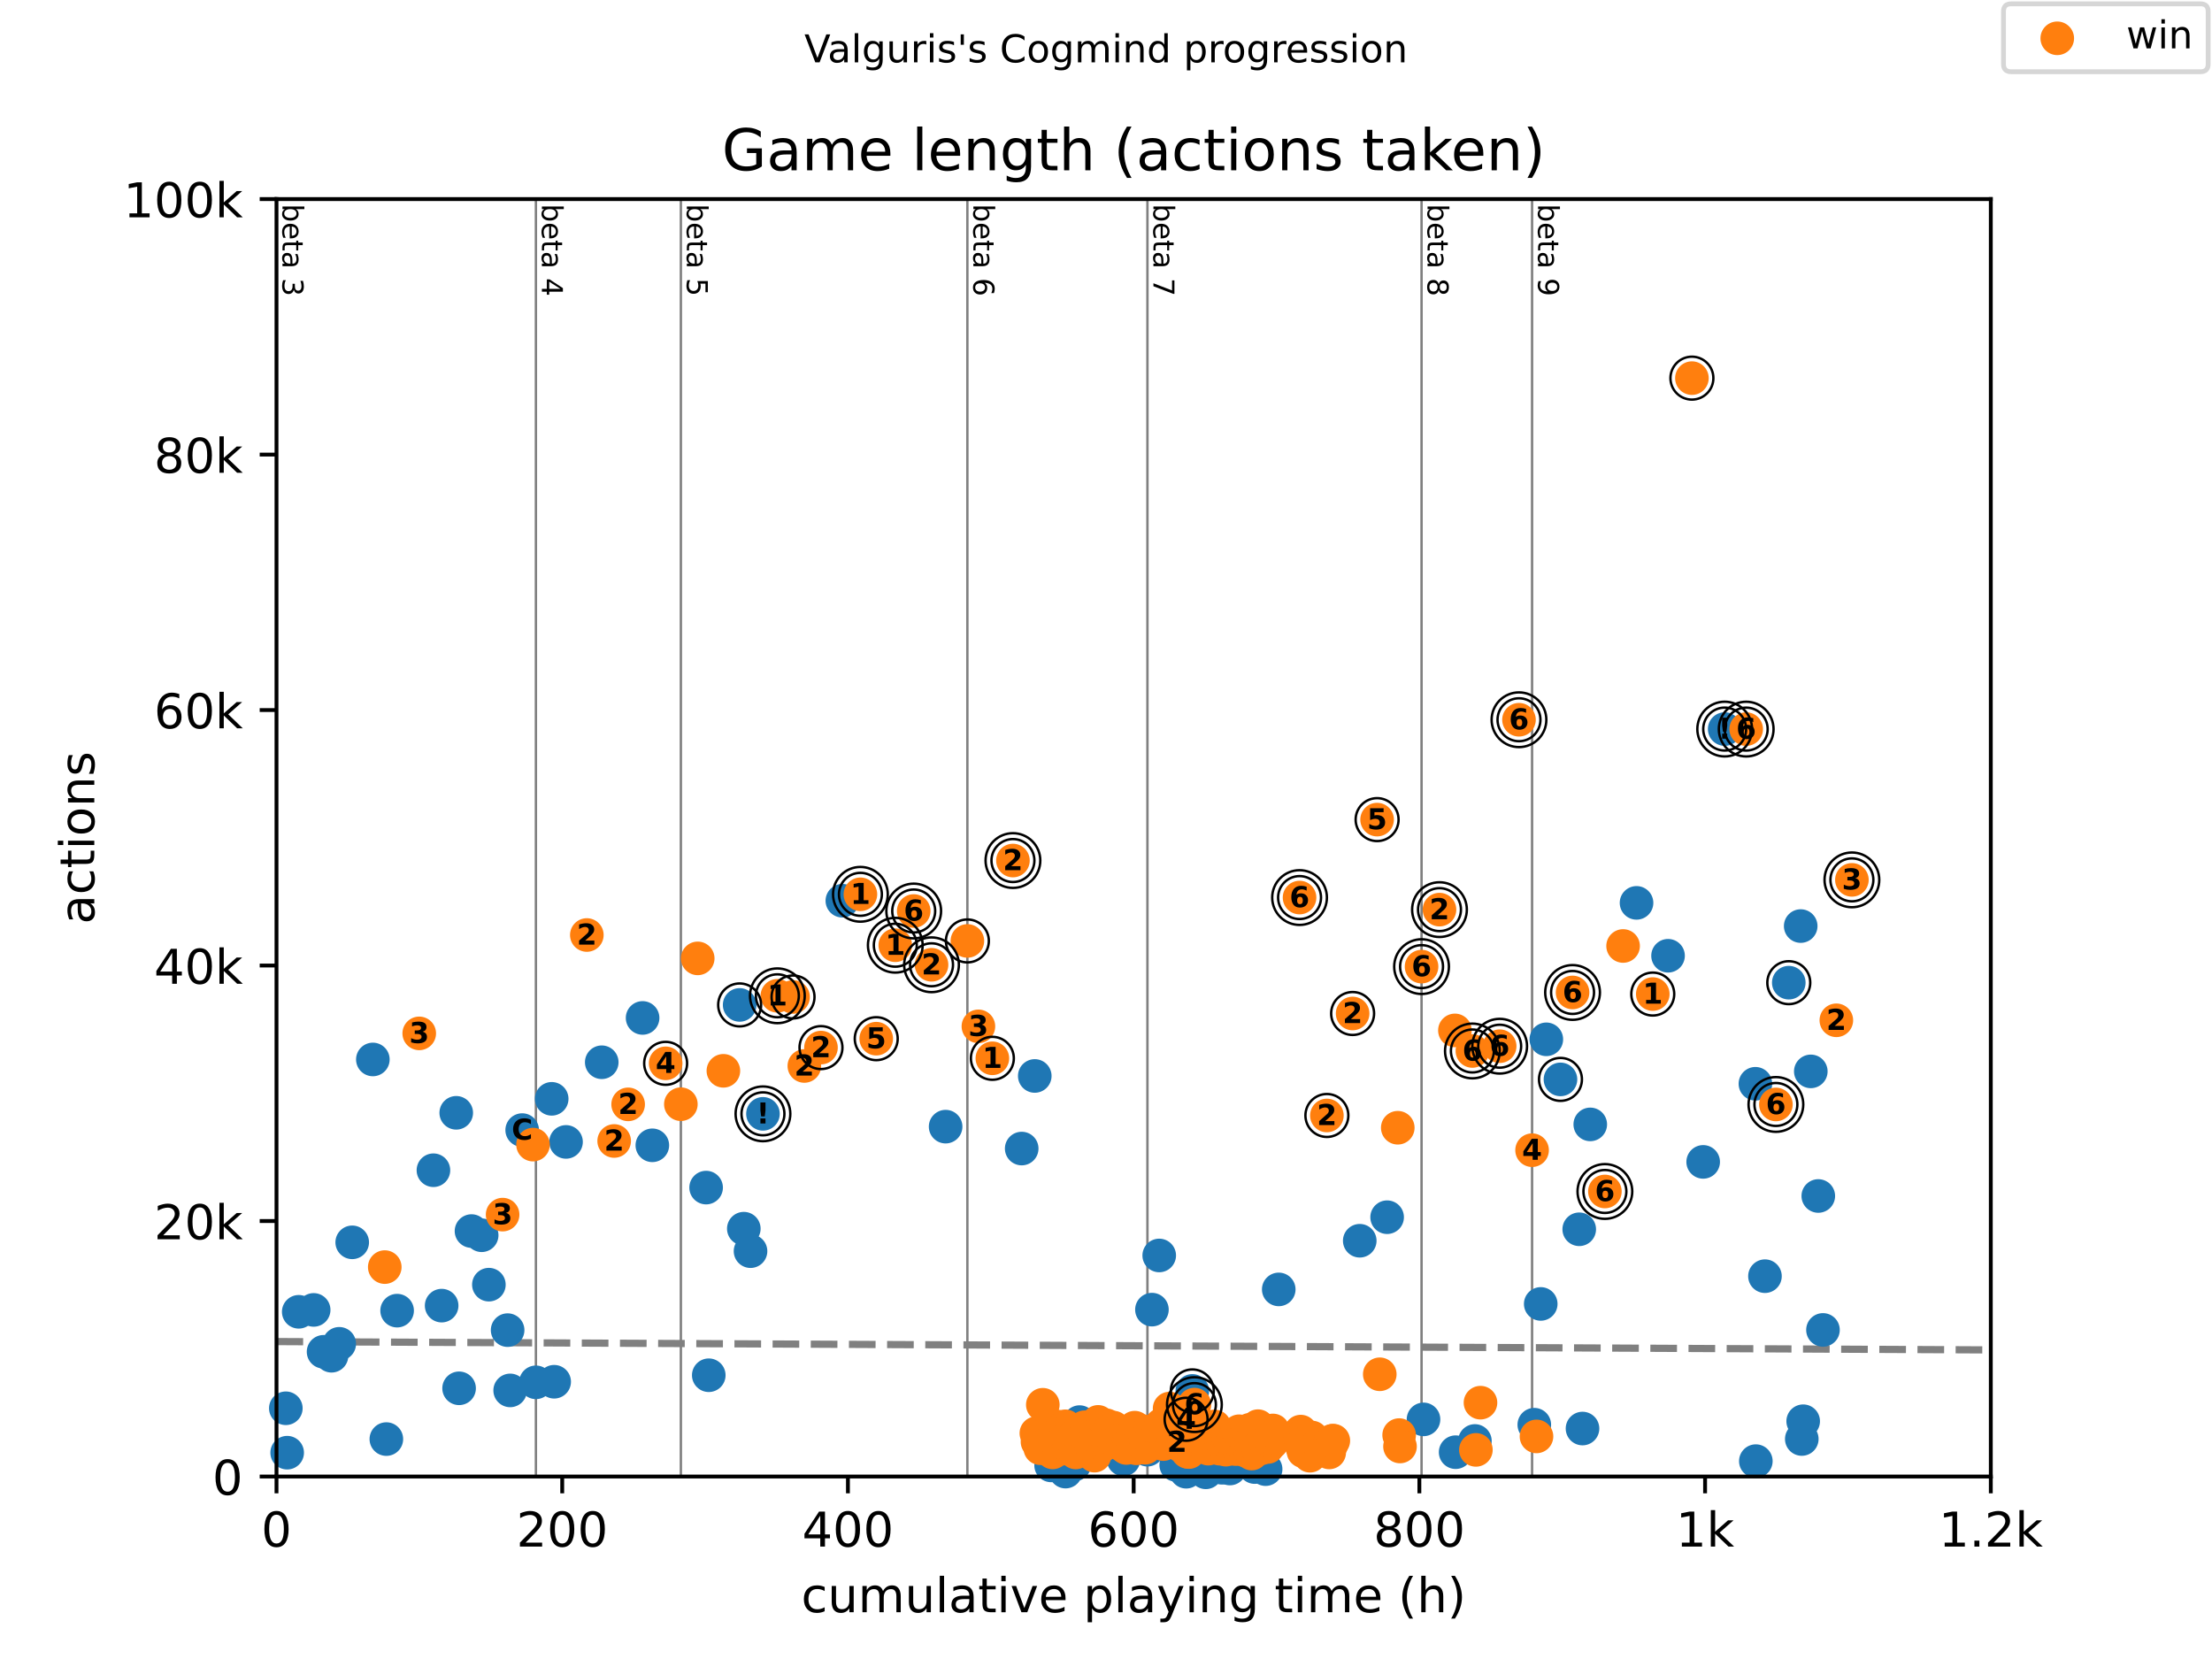 <?xml version="1.0" encoding="utf-8" standalone="no"?>
<!DOCTYPE svg PUBLIC "-//W3C//DTD SVG 1.1//EN"
  "http://www.w3.org/Graphics/SVG/1.1/DTD/svg11.dtd">
<!-- Created with matplotlib (https://matplotlib.org/) -->
<svg height="345.6pt" version="1.1" viewBox="0 0 460.8 345.6" width="460.8pt" xmlns="http://www.w3.org/2000/svg" xmlns:xlink="http://www.w3.org/1999/xlink">
 <defs>
  <style type="text/css">
*{stroke-linecap:butt;stroke-linejoin:round;}
  </style>
 </defs>
 <g id="figure_1">
  <g id="patch_1">
   <path d="M 0 345.6 
L 460.8 345.6 
L 460.8 0 
L 0 0 
z
" style="fill:#ffffff;"/>
  </g>
  <g id="axes_1">
   <g id="patch_2">
    <path d="M 57.6 307.584 
L 414.72 307.584 
L 414.72 41.472 
L 57.6 41.472 
z
" style="fill:#ffffff;"/>
   </g>
   <g id="line2d_1">
    <path clip-path="url(#p18e46de59d)" d="M 57.6 279.474 
L 414.72 281.213 
" style="fill:none;stroke:#808080;stroke-dasharray:5.55,2.4;stroke-dashoffset:0;stroke-width:1.5;"/>
   </g>
   <g id="line2d_2">
    <path clip-path="url(#p18e46de59d)" d="M 111.639 307.584 
L 111.639 41.472 
" style="fill:none;stroke:#808080;stroke-linecap:square;stroke-width:0.5;"/>
   </g>
   <g id="line2d_3">
    <path clip-path="url(#p18e46de59d)" d="M 141.836 307.584 
L 141.836 41.472 
" style="fill:none;stroke:#808080;stroke-linecap:square;stroke-width:0.5;"/>
   </g>
   <g id="line2d_4">
    <path clip-path="url(#p18e46de59d)" d="M 201.524 307.584 
L 201.524 41.472 
" style="fill:none;stroke:#808080;stroke-linecap:square;stroke-width:0.5;"/>
   </g>
   <g id="line2d_5">
    <path clip-path="url(#p18e46de59d)" d="M 239.032 307.584 
L 239.032 41.472 
" style="fill:none;stroke:#808080;stroke-linecap:square;stroke-width:0.5;"/>
   </g>
   <g id="line2d_6">
    <path clip-path="url(#p18e46de59d)" d="M 296.136 307.584 
L 296.136 41.472 
" style="fill:none;stroke:#808080;stroke-linecap:square;stroke-width:0.5;"/>
   </g>
   <g id="line2d_7">
    <path clip-path="url(#p18e46de59d)" d="M 319.161 307.584 
L 319.161 41.472 
" style="fill:none;stroke:#808080;stroke-linecap:square;stroke-width:0.5;"/>
   </g>
   <g id="text_1">
    <!-- beta 3 -->
    <defs>
     <path d="M 48.688 27.297 
Q 48.688 37.203 44.609 42.844 
Q 40.531 48.484 33.406 48.484 
Q 26.266 48.484 22.188 42.844 
Q 18.109 37.203 18.109 27.297 
Q 18.109 17.391 22.188 11.75 
Q 26.266 6.109 33.406 6.109 
Q 40.531 6.109 44.609 11.75 
Q 48.688 17.391 48.688 27.297 
z
M 18.109 46.391 
Q 20.953 51.266 25.266 53.625 
Q 29.594 56 35.594 56 
Q 45.562 56 51.781 48.094 
Q 58.016 40.188 58.016 27.297 
Q 58.016 14.406 51.781 6.484 
Q 45.562 -1.422 35.594 -1.422 
Q 29.594 -1.422 25.266 0.953 
Q 20.953 3.328 18.109 8.203 
L 18.109 0 
L 9.078 0 
L 9.078 75.984 
L 18.109 75.984 
z
" id="DejaVuSans-98"/>
     <path d="M 56.203 29.594 
L 56.203 25.203 
L 14.891 25.203 
Q 15.484 15.922 20.484 11.062 
Q 25.484 6.203 34.422 6.203 
Q 39.594 6.203 44.453 7.469 
Q 49.312 8.734 54.109 11.281 
L 54.109 2.781 
Q 49.266 0.734 44.188 -0.344 
Q 39.109 -1.422 33.891 -1.422 
Q 20.797 -1.422 13.156 6.188 
Q 5.516 13.812 5.516 26.812 
Q 5.516 40.234 12.766 48.109 
Q 20.016 56 32.328 56 
Q 43.359 56 49.781 48.891 
Q 56.203 41.797 56.203 29.594 
z
M 47.219 32.234 
Q 47.125 39.594 43.094 43.984 
Q 39.062 48.391 32.422 48.391 
Q 24.906 48.391 20.391 44.141 
Q 15.875 39.891 15.188 32.172 
z
" id="DejaVuSans-101"/>
     <path d="M 18.312 70.219 
L 18.312 54.688 
L 36.812 54.688 
L 36.812 47.703 
L 18.312 47.703 
L 18.312 18.016 
Q 18.312 11.328 20.141 9.422 
Q 21.969 7.516 27.594 7.516 
L 36.812 7.516 
L 36.812 0 
L 27.594 0 
Q 17.188 0 13.234 3.875 
Q 9.281 7.766 9.281 18.016 
L 9.281 47.703 
L 2.688 47.703 
L 2.688 54.688 
L 9.281 54.688 
L 9.281 70.219 
z
" id="DejaVuSans-116"/>
     <path d="M 34.281 27.484 
Q 23.391 27.484 19.188 25 
Q 14.984 22.516 14.984 16.5 
Q 14.984 11.719 18.141 8.906 
Q 21.297 6.109 26.703 6.109 
Q 34.188 6.109 38.703 11.406 
Q 43.219 16.703 43.219 25.484 
L 43.219 27.484 
z
M 52.203 31.203 
L 52.203 0 
L 43.219 0 
L 43.219 8.297 
Q 40.141 3.328 35.547 0.953 
Q 30.953 -1.422 24.312 -1.422 
Q 15.922 -1.422 10.953 3.297 
Q 6 8.016 6 15.922 
Q 6 25.141 12.172 29.828 
Q 18.359 34.516 30.609 34.516 
L 43.219 34.516 
L 43.219 35.406 
Q 43.219 41.609 39.141 45 
Q 35.062 48.391 27.688 48.391 
Q 23 48.391 18.547 47.266 
Q 14.109 46.141 10.016 43.891 
L 10.016 52.203 
Q 14.938 54.109 19.578 55.047 
Q 24.219 56 28.609 56 
Q 40.484 56 46.344 49.844 
Q 52.203 43.703 52.203 31.203 
z
" id="DejaVuSans-97"/>
     <path id="DejaVuSans-32"/>
     <path d="M 40.578 39.312 
Q 47.656 37.797 51.625 33 
Q 55.609 28.219 55.609 21.188 
Q 55.609 10.406 48.188 4.484 
Q 40.766 -1.422 27.094 -1.422 
Q 22.516 -1.422 17.656 -0.516 
Q 12.797 0.391 7.625 2.203 
L 7.625 11.719 
Q 11.719 9.328 16.594 8.109 
Q 21.484 6.891 26.812 6.891 
Q 36.078 6.891 40.938 10.547 
Q 45.797 14.203 45.797 21.188 
Q 45.797 27.641 41.281 31.266 
Q 36.766 34.906 28.719 34.906 
L 20.219 34.906 
L 20.219 43.016 
L 29.109 43.016 
Q 36.375 43.016 40.234 45.922 
Q 44.094 48.828 44.094 54.297 
Q 44.094 59.906 40.109 62.906 
Q 36.141 65.922 28.719 65.922 
Q 24.656 65.922 20.016 65.031 
Q 15.375 64.156 9.812 62.312 
L 9.812 71.094 
Q 15.438 72.656 20.344 73.438 
Q 25.25 74.219 29.594 74.219 
Q 40.828 74.219 47.359 69.109 
Q 53.906 64.016 53.906 55.328 
Q 53.906 49.266 50.438 45.094 
Q 46.969 40.922 40.578 39.312 
z
" id="DejaVuSans-51"/>
    </defs>
    <g transform="translate(58.848 42.472)rotate(-270)scale(0.06 -0.06)">
     <use xlink:href="#DejaVuSans-98"/>
     <use x="63.477" xlink:href="#DejaVuSans-101"/>
     <use x="125" xlink:href="#DejaVuSans-116"/>
     <use x="164.209" xlink:href="#DejaVuSans-97"/>
     <use x="225.488" xlink:href="#DejaVuSans-32"/>
     <use x="257.275" xlink:href="#DejaVuSans-51"/>
    </g>
   </g>
   <g id="text_2">
    <!-- beta 4 -->
    <defs>
     <path d="M 37.797 64.312 
L 12.891 25.391 
L 37.797 25.391 
z
M 35.203 72.906 
L 47.609 72.906 
L 47.609 25.391 
L 58.016 25.391 
L 58.016 17.188 
L 47.609 17.188 
L 47.609 0 
L 37.797 0 
L 37.797 17.188 
L 4.891 17.188 
L 4.891 26.703 
z
" id="DejaVuSans-52"/>
    </defs>
    <g transform="translate(112.887 42.472)rotate(-270)scale(0.06 -0.06)">
     <use xlink:href="#DejaVuSans-98"/>
     <use x="63.477" xlink:href="#DejaVuSans-101"/>
     <use x="125" xlink:href="#DejaVuSans-116"/>
     <use x="164.209" xlink:href="#DejaVuSans-97"/>
     <use x="225.488" xlink:href="#DejaVuSans-32"/>
     <use x="257.275" xlink:href="#DejaVuSans-52"/>
    </g>
   </g>
   <g id="text_3">
    <!-- beta 5 -->
    <defs>
     <path d="M 10.797 72.906 
L 49.516 72.906 
L 49.516 64.594 
L 19.828 64.594 
L 19.828 46.734 
Q 21.969 47.469 24.109 47.828 
Q 26.266 48.188 28.422 48.188 
Q 40.625 48.188 47.75 41.5 
Q 54.891 34.812 54.891 23.391 
Q 54.891 11.625 47.562 5.094 
Q 40.234 -1.422 26.906 -1.422 
Q 22.312 -1.422 17.547 -0.641 
Q 12.797 0.141 7.719 1.703 
L 7.719 11.625 
Q 12.109 9.234 16.797 8.062 
Q 21.484 6.891 26.703 6.891 
Q 35.156 6.891 40.078 11.328 
Q 45.016 15.766 45.016 23.391 
Q 45.016 31 40.078 35.438 
Q 35.156 39.891 26.703 39.891 
Q 22.75 39.891 18.812 39.016 
Q 14.891 38.141 10.797 36.281 
z
" id="DejaVuSans-53"/>
    </defs>
    <g transform="translate(143.083 42.472)rotate(-270)scale(0.06 -0.06)">
     <use xlink:href="#DejaVuSans-98"/>
     <use x="63.477" xlink:href="#DejaVuSans-101"/>
     <use x="125" xlink:href="#DejaVuSans-116"/>
     <use x="164.209" xlink:href="#DejaVuSans-97"/>
     <use x="225.488" xlink:href="#DejaVuSans-32"/>
     <use x="257.275" xlink:href="#DejaVuSans-53"/>
    </g>
   </g>
   <g id="text_4">
    <!-- beta 6 -->
    <defs>
     <path d="M 33.016 40.375 
Q 26.375 40.375 22.484 35.828 
Q 18.609 31.297 18.609 23.391 
Q 18.609 15.531 22.484 10.953 
Q 26.375 6.391 33.016 6.391 
Q 39.656 6.391 43.531 10.953 
Q 47.406 15.531 47.406 23.391 
Q 47.406 31.297 43.531 35.828 
Q 39.656 40.375 33.016 40.375 
z
M 52.594 71.297 
L 52.594 62.312 
Q 48.875 64.062 45.094 64.984 
Q 41.312 65.922 37.594 65.922 
Q 27.828 65.922 22.672 59.328 
Q 17.531 52.734 16.797 39.406 
Q 19.672 43.656 24.016 45.922 
Q 28.375 48.188 33.594 48.188 
Q 44.578 48.188 50.953 41.516 
Q 57.328 34.859 57.328 23.391 
Q 57.328 12.156 50.688 5.359 
Q 44.047 -1.422 33.016 -1.422 
Q 20.359 -1.422 13.672 8.266 
Q 6.984 17.969 6.984 36.375 
Q 6.984 53.656 15.188 63.938 
Q 23.391 74.219 37.203 74.219 
Q 40.922 74.219 44.703 73.484 
Q 48.484 72.75 52.594 71.297 
z
" id="DejaVuSans-54"/>
    </defs>
    <g transform="translate(202.772 42.472)rotate(-270)scale(0.06 -0.06)">
     <use xlink:href="#DejaVuSans-98"/>
     <use x="63.477" xlink:href="#DejaVuSans-101"/>
     <use x="125" xlink:href="#DejaVuSans-116"/>
     <use x="164.209" xlink:href="#DejaVuSans-97"/>
     <use x="225.488" xlink:href="#DejaVuSans-32"/>
     <use x="257.275" xlink:href="#DejaVuSans-54"/>
    </g>
   </g>
   <g id="text_5">
    <!-- beta 7 -->
    <defs>
     <path d="M 8.203 72.906 
L 55.078 72.906 
L 55.078 68.703 
L 28.609 0 
L 18.312 0 
L 43.219 64.594 
L 8.203 64.594 
z
" id="DejaVuSans-55"/>
    </defs>
    <g transform="translate(240.28 42.472)rotate(-270)scale(0.06 -0.06)">
     <use xlink:href="#DejaVuSans-98"/>
     <use x="63.477" xlink:href="#DejaVuSans-101"/>
     <use x="125" xlink:href="#DejaVuSans-116"/>
     <use x="164.209" xlink:href="#DejaVuSans-97"/>
     <use x="225.488" xlink:href="#DejaVuSans-32"/>
     <use x="257.275" xlink:href="#DejaVuSans-55"/>
    </g>
   </g>
   <g id="text_6">
    <!-- beta 8 -->
    <defs>
     <path d="M 31.781 34.625 
Q 24.75 34.625 20.719 30.859 
Q 16.703 27.094 16.703 20.516 
Q 16.703 13.922 20.719 10.156 
Q 24.75 6.391 31.781 6.391 
Q 38.812 6.391 42.859 10.172 
Q 46.922 13.969 46.922 20.516 
Q 46.922 27.094 42.891 30.859 
Q 38.875 34.625 31.781 34.625 
z
M 21.922 38.812 
Q 15.578 40.375 12.031 44.719 
Q 8.5 49.078 8.5 55.328 
Q 8.5 64.062 14.719 69.141 
Q 20.953 74.219 31.781 74.219 
Q 42.672 74.219 48.875 69.141 
Q 55.078 64.062 55.078 55.328 
Q 55.078 49.078 51.531 44.719 
Q 48 40.375 41.703 38.812 
Q 48.828 37.156 52.797 32.312 
Q 56.781 27.484 56.781 20.516 
Q 56.781 9.906 50.312 4.234 
Q 43.844 -1.422 31.781 -1.422 
Q 19.734 -1.422 13.25 4.234 
Q 6.781 9.906 6.781 20.516 
Q 6.781 27.484 10.781 32.312 
Q 14.797 37.156 21.922 38.812 
z
M 18.312 54.391 
Q 18.312 48.734 21.844 45.562 
Q 25.391 42.391 31.781 42.391 
Q 38.141 42.391 41.719 45.562 
Q 45.312 48.734 45.312 54.391 
Q 45.312 60.062 41.719 63.234 
Q 38.141 66.406 31.781 66.406 
Q 25.391 66.406 21.844 63.234 
Q 18.312 60.062 18.312 54.391 
z
" id="DejaVuSans-56"/>
    </defs>
    <g transform="translate(297.384 42.472)rotate(-270)scale(0.06 -0.06)">
     <use xlink:href="#DejaVuSans-98"/>
     <use x="63.477" xlink:href="#DejaVuSans-101"/>
     <use x="125" xlink:href="#DejaVuSans-116"/>
     <use x="164.209" xlink:href="#DejaVuSans-97"/>
     <use x="225.488" xlink:href="#DejaVuSans-32"/>
     <use x="257.275" xlink:href="#DejaVuSans-56"/>
    </g>
   </g>
   <g id="text_7">
    <!-- beta 9 -->
    <defs>
     <path d="M 10.984 1.516 
L 10.984 10.5 
Q 14.703 8.734 18.5 7.812 
Q 22.312 6.891 25.984 6.891 
Q 35.75 6.891 40.891 13.453 
Q 46.047 20.016 46.781 33.406 
Q 43.953 29.203 39.594 26.953 
Q 35.25 24.703 29.984 24.703 
Q 19.047 24.703 12.672 31.312 
Q 6.297 37.938 6.297 49.422 
Q 6.297 60.641 12.938 67.422 
Q 19.578 74.219 30.609 74.219 
Q 43.266 74.219 49.922 64.516 
Q 56.594 54.828 56.594 36.375 
Q 56.594 19.141 48.406 8.859 
Q 40.234 -1.422 26.422 -1.422 
Q 22.703 -1.422 18.891 -0.688 
Q 15.094 0.047 10.984 1.516 
z
M 30.609 32.422 
Q 37.25 32.422 41.125 36.953 
Q 45.016 41.5 45.016 49.422 
Q 45.016 57.281 41.125 61.844 
Q 37.25 66.406 30.609 66.406 
Q 23.969 66.406 20.094 61.844 
Q 16.219 57.281 16.219 49.422 
Q 16.219 41.5 20.094 36.953 
Q 23.969 32.422 30.609 32.422 
z
" id="DejaVuSans-57"/>
    </defs>
    <g transform="translate(320.409 42.472)rotate(-270)scale(0.06 -0.06)">
     <use xlink:href="#DejaVuSans-98"/>
     <use x="63.477" xlink:href="#DejaVuSans-101"/>
     <use x="125" xlink:href="#DejaVuSans-116"/>
     <use x="164.209" xlink:href="#DejaVuSans-97"/>
     <use x="225.488" xlink:href="#DejaVuSans-32"/>
     <use x="257.275" xlink:href="#DejaVuSans-57"/>
    </g>
   </g>
   <g id="PathCollection_1">
    <defs>
     <path d="M 0 3 
C 0.796 3 1.559 2.684 2.121 2.121 
C 2.684 1.559 3 0.796 3 0 
C 3 -0.796 2.684 -1.559 2.121 -2.121 
C 1.559 -2.684 0.796 -3 0 -3 
C -0.796 -3 -1.559 -2.684 -2.121 -2.121 
C -2.684 -1.559 -3 -0.796 -3 0 
C -3 0.796 -2.684 1.559 -2.121 2.121 
C -1.559 2.684 -0.796 3 0 3 
z
" id="mcd53d069ea" style="stroke:#1f77b4;"/>
    </defs>
    <g>
     <use style="fill:#1f77b4;stroke:#1f77b4;" x="59.544" xlink:href="#mcd53d069ea" y="293.368"/>
     <use style="fill:#1f77b4;stroke:#1f77b4;" x="59.822" xlink:href="#mcd53d069ea" y="302.621"/>
     <use style="fill:#1f77b4;stroke:#1f77b4;" x="62.233" xlink:href="#mcd53d069ea" y="273.272"/>
     <use style="fill:#1f77b4;stroke:#1f77b4;" x="65.343" xlink:href="#mcd53d069ea" y="272.878"/>
     <use style="fill:#1f77b4;stroke:#1f77b4;" x="67.406" xlink:href="#mcd53d069ea" y="281.603"/>
     <use style="fill:#1f77b4;stroke:#1f77b4;" x="69.063" xlink:href="#mcd53d069ea" y="282.426"/>
     <use style="fill:#1f77b4;stroke:#1f77b4;" x="70.67" xlink:href="#mcd53d069ea" y="279.94"/>
     <use style="fill:#1f77b4;stroke:#1f77b4;" x="73.373" xlink:href="#mcd53d069ea" y="258.8"/>
     <use style="fill:#1f77b4;stroke:#1f77b4;" x="77.673" xlink:href="#mcd53d069ea" y="220.704"/>
     <use style="fill:#1f77b4;stroke:#1f77b4;" x="80.485" xlink:href="#mcd53d069ea" y="299.787"/>
     <use style="fill:#1f77b4;stroke:#1f77b4;" x="82.727" xlink:href="#mcd53d069ea" y="273.032"/>
     <use style="fill:#1f77b4;stroke:#1f77b4;" x="90.291" xlink:href="#mcd53d069ea" y="243.781"/>
     <use style="fill:#1f77b4;stroke:#1f77b4;" x="92.003" xlink:href="#mcd53d069ea" y="271.986"/>
     <use style="fill:#1f77b4;stroke:#1f77b4;" x="95.043" xlink:href="#mcd53d069ea" y="231.819"/>
     <use style="fill:#1f77b4;stroke:#1f77b4;" x="95.638" xlink:href="#mcd53d069ea" y="289.209"/>
     <use style="fill:#1f77b4;stroke:#1f77b4;" x="98.222" xlink:href="#mcd53d069ea" y="256.453"/>
     <use style="fill:#1f77b4;stroke:#1f77b4;" x="100.34" xlink:href="#mcd53d069ea" y="257.326"/>
     <use style="fill:#1f77b4;stroke:#1f77b4;" x="101.843" xlink:href="#mcd53d069ea" y="267.619"/>
     <use style="fill:#1f77b4;stroke:#1f77b4;" x="105.747" xlink:href="#mcd53d069ea" y="277.09"/>
     <use style="fill:#1f77b4;stroke:#1f77b4;" x="106.277" xlink:href="#mcd53d069ea" y="289.648"/>
     <use style="fill:#1f77b4;stroke:#1f77b4;" x="108.782" xlink:href="#mcd53d069ea" y="235.417"/>
     <use style="fill:#1f77b4;stroke:#1f77b4;" x="111.639" xlink:href="#mcd53d069ea" y="287.964"/>
     <use style="fill:#1f77b4;stroke:#1f77b4;" x="114.928" xlink:href="#mcd53d069ea" y="228.905"/>
     <use style="fill:#1f77b4;stroke:#1f77b4;" x="115.444" xlink:href="#mcd53d069ea" y="287.844"/>
     <use style="fill:#1f77b4;stroke:#1f77b4;" x="117.914" xlink:href="#mcd53d069ea" y="237.881"/>
     <use style="fill:#1f77b4;stroke:#1f77b4;" x="125.354" xlink:href="#mcd53d069ea" y="221.287"/>
     <use style="fill:#1f77b4;stroke:#1f77b4;" x="133.865" xlink:href="#mcd53d069ea" y="212.055"/>
     <use style="fill:#1f77b4;stroke:#1f77b4;" x="135.894" xlink:href="#mcd53d069ea" y="238.589"/>
     <use style="fill:#1f77b4;stroke:#1f77b4;" x="147.098" xlink:href="#mcd53d069ea" y="247.397"/>
     <use style="fill:#1f77b4;stroke:#1f77b4;" x="147.649" xlink:href="#mcd53d069ea" y="286.487"/>
     <use style="fill:#1f77b4;stroke:#1f77b4;" x="154.082" xlink:href="#mcd53d069ea" y="209.343"/>
     <use style="fill:#1f77b4;stroke:#1f77b4;" x="154.95" xlink:href="#mcd53d069ea" y="255.956"/>
     <use style="fill:#1f77b4;stroke:#1f77b4;" x="156.349" xlink:href="#mcd53d069ea" y="260.642"/>
     <use style="fill:#1f77b4;stroke:#1f77b4;" x="158.938" xlink:href="#mcd53d069ea" y="232.032"/>
     <use style="fill:#1f77b4;stroke:#1f77b4;" x="175.479" xlink:href="#mcd53d069ea" y="187.639"/>
     <use style="fill:#1f77b4;stroke:#1f77b4;" x="196.991" xlink:href="#mcd53d069ea" y="234.701"/>
     <use style="fill:#1f77b4;stroke:#1f77b4;" x="212.838" xlink:href="#mcd53d069ea" y="239.265"/>
     <use style="fill:#1f77b4;stroke:#1f77b4;" x="215.561" xlink:href="#mcd53d069ea" y="224.142"/>
     <use style="fill:#1f77b4;stroke:#1f77b4;" x="218.24" xlink:href="#mcd53d069ea" y="297.097"/>
     <use style="fill:#1f77b4;stroke:#1f77b4;" x="218.969" xlink:href="#mcd53d069ea" y="305.271"/>
     <use style="fill:#1f77b4;stroke:#1f77b4;" x="219.757" xlink:href="#mcd53d069ea" y="300.599"/>
     <use style="fill:#1f77b4;stroke:#1f77b4;" x="220.209" xlink:href="#mcd53d069ea" y="304.678"/>
     <use style="fill:#1f77b4;stroke:#1f77b4;" x="220.382" xlink:href="#mcd53d069ea" y="301.674"/>
     <use style="fill:#1f77b4;stroke:#1f77b4;" x="221.602" xlink:href="#mcd53d069ea" y="299.231"/>
     <use style="fill:#1f77b4;stroke:#1f77b4;" x="221.979" xlink:href="#mcd53d069ea" y="306.562"/>
     <use style="fill:#1f77b4;stroke:#1f77b4;" x="222.351" xlink:href="#mcd53d069ea" y="305.649"/>
     <use style="fill:#1f77b4;stroke:#1f77b4;" x="223.314" xlink:href="#mcd53d069ea" y="299.96"/>
     <use style="fill:#1f77b4;stroke:#1f77b4;" x="223.81" xlink:href="#mcd53d069ea" y="305.08"/>
     <use style="fill:#1f77b4;stroke:#1f77b4;" x="223.958" xlink:href="#mcd53d069ea" y="302.781"/>
     <use style="fill:#1f77b4;stroke:#1f77b4;" x="224.316" xlink:href="#mcd53d069ea" y="299.928"/>
     <use style="fill:#1f77b4;stroke:#1f77b4;" x="224.896" xlink:href="#mcd53d069ea" y="296.25"/>
     <use style="fill:#1f77b4;stroke:#1f77b4;" x="227.867" xlink:href="#mcd53d069ea" y="297.666"/>
     <use style="fill:#1f77b4;stroke:#1f77b4;" x="229.509" xlink:href="#mcd53d069ea" y="299.095"/>
     <use style="fill:#1f77b4;stroke:#1f77b4;" x="232.207" xlink:href="#mcd53d069ea" y="298.911"/>
     <use style="fill:#1f77b4;stroke:#1f77b4;" x="234.047" xlink:href="#mcd53d069ea" y="304.021"/>
     <use style="fill:#1f77b4;stroke:#1f77b4;" x="234.831" xlink:href="#mcd53d069ea" y="301.389"/>
     <use style="fill:#1f77b4;stroke:#1f77b4;" x="235.029" xlink:href="#mcd53d069ea" y="300.197"/>
     <use style="fill:#1f77b4;stroke:#1f77b4;" x="239.032" xlink:href="#mcd53d069ea" y="301.998"/>
     <use style="fill:#1f77b4;stroke:#1f77b4;" x="239.969" xlink:href="#mcd53d069ea" y="272.819"/>
     <use style="fill:#1f77b4;stroke:#1f77b4;" x="241.487" xlink:href="#mcd53d069ea" y="261.536"/>
     <use style="fill:#1f77b4;stroke:#1f77b4;" x="242.167" xlink:href="#mcd53d069ea" y="298.866"/>
     <use style="fill:#1f77b4;stroke:#1f77b4;" x="243.159" xlink:href="#mcd53d069ea" y="300.178"/>
     <use style="fill:#1f77b4;stroke:#1f77b4;" x="244.374" xlink:href="#mcd53d069ea" y="297.988"/>
     <use style="fill:#1f77b4;stroke:#1f77b4;" x="244.984" xlink:href="#mcd53d069ea" y="299.808"/>
     <use style="fill:#1f77b4;stroke:#1f77b4;" x="245.028" xlink:href="#mcd53d069ea" y="305.178"/>
     <use style="fill:#1f77b4;stroke:#1f77b4;" x="245.802" xlink:href="#mcd53d069ea" y="300.78"/>
     <use style="fill:#1f77b4;stroke:#1f77b4;" x="245.941" xlink:href="#mcd53d069ea" y="301.237"/>
     <use style="fill:#1f77b4;stroke:#1f77b4;" x="246.804" xlink:href="#mcd53d069ea" y="300.745"/>
     <use style="fill:#1f77b4;stroke:#1f77b4;" x="247.112" xlink:href="#mcd53d069ea" y="306.589"/>
     <use style="fill:#1f77b4;stroke:#1f77b4;" x="247.528" xlink:href="#mcd53d069ea" y="303.284"/>
     <use style="fill:#1f77b4;stroke:#1f77b4;" x="248.381" xlink:href="#mcd53d069ea" y="289.752"/>
     <use style="fill:#1f77b4;stroke:#1f77b4;" x="249.22" xlink:href="#mcd53d069ea" y="299.417"/>
     <use style="fill:#1f77b4;stroke:#1f77b4;" x="249.671" xlink:href="#mcd53d069ea" y="298.898"/>
     <use style="fill:#1f77b4;stroke:#1f77b4;" x="251.194" xlink:href="#mcd53d069ea" y="306.711"/>
     <use style="fill:#1f77b4;stroke:#1f77b4;" x="251.238" xlink:href="#mcd53d069ea" y="306.07"/>
     <use style="fill:#1f77b4;stroke:#1f77b4;" x="251.571" xlink:href="#mcd53d069ea" y="303.169"/>
     <use style="fill:#1f77b4;stroke:#1f77b4;" x="251.769" xlink:href="#mcd53d069ea" y="305.194"/>
     <use style="fill:#1f77b4;stroke:#1f77b4;" x="251.814" xlink:href="#mcd53d069ea" y="305.735"/>
     <use style="fill:#1f77b4;stroke:#1f77b4;" x="252.012" xlink:href="#mcd53d069ea" y="300.05"/>
     <use style="fill:#1f77b4;stroke:#1f77b4;" x="254.557" xlink:href="#mcd53d069ea" y="305.761"/>
     <use style="fill:#1f77b4;stroke:#1f77b4;" x="255.886" xlink:href="#mcd53d069ea" y="305.051"/>
     <use style="fill:#1f77b4;stroke:#1f77b4;" x="256.005" xlink:href="#mcd53d069ea" y="303.438"/>
     <use style="fill:#1f77b4;stroke:#1f77b4;" x="256.208" xlink:href="#mcd53d069ea" y="305.918"/>
     <use style="fill:#1f77b4;stroke:#1f77b4;" x="257.701" xlink:href="#mcd53d069ea" y="299.5"/>
     <use style="fill:#1f77b4;stroke:#1f77b4;" x="258.797" xlink:href="#mcd53d069ea" y="304.473"/>
     <use style="fill:#1f77b4;stroke:#1f77b4;" x="261.377" xlink:href="#mcd53d069ea" y="305.617"/>
     <use style="fill:#1f77b4;stroke:#1f77b4;" x="262.398" xlink:href="#mcd53d069ea" y="298.172"/>
     <use style="fill:#1f77b4;stroke:#1f77b4;" x="263.653" xlink:href="#mcd53d069ea" y="306.049"/>
     <use style="fill:#1f77b4;stroke:#1f77b4;" x="264.288" xlink:href="#mcd53d069ea" y="300.426"/>
     <use style="fill:#1f77b4;stroke:#1f77b4;" x="266.386" xlink:href="#mcd53d069ea" y="268.607"/>
     <use style="fill:#1f77b4;stroke:#1f77b4;" x="283.26" xlink:href="#mcd53d069ea" y="258.47"/>
     <use style="fill:#1f77b4;stroke:#1f77b4;" x="288.964" xlink:href="#mcd53d069ea" y="253.566"/>
     <use style="fill:#1f77b4;stroke:#1f77b4;" x="296.543" xlink:href="#mcd53d069ea" y="295.683"/>
     <use style="fill:#1f77b4;stroke:#1f77b4;" x="303.234" xlink:href="#mcd53d069ea" y="302.517"/>
     <use style="fill:#1f77b4;stroke:#1f77b4;" x="307.247" xlink:href="#mcd53d069ea" y="300.181"/>
     <use style="fill:#1f77b4;stroke:#1f77b4;" x="319.622" xlink:href="#mcd53d069ea" y="296.79"/>
     <use style="fill:#1f77b4;stroke:#1f77b4;" x="320.963" xlink:href="#mcd53d069ea" y="271.632"/>
     <use style="fill:#1f77b4;stroke:#1f77b4;" x="322.129" xlink:href="#mcd53d069ea" y="216.51"/>
     <use style="fill:#1f77b4;stroke:#1f77b4;" x="325.074" xlink:href="#mcd53d069ea" y="224.858"/>
     <use style="fill:#1f77b4;stroke:#1f77b4;" x="328.983" xlink:href="#mcd53d069ea" y="256.081"/>
     <use style="fill:#1f77b4;stroke:#1f77b4;" x="329.667" xlink:href="#mcd53d069ea" y="297.591"/>
     <use style="fill:#1f77b4;stroke:#1f77b4;" x="331.28" xlink:href="#mcd53d069ea" y="234.233"/>
     <use style="fill:#1f77b4;stroke:#1f77b4;" x="340.92" xlink:href="#mcd53d069ea" y="188.084"/>
     <use style="fill:#1f77b4;stroke:#1f77b4;" x="347.485" xlink:href="#mcd53d069ea" y="199.103"/>
     <use style="fill:#1f77b4;stroke:#1f77b4;" x="354.802" xlink:href="#mcd53d069ea" y="242.043"/>
     <use style="fill:#1f77b4;stroke:#1f77b4;" x="359.285" xlink:href="#mcd53d069ea" y="151.879"/>
     <use style="fill:#1f77b4;stroke:#1f77b4;" x="365.684" xlink:href="#mcd53d069ea" y="225.768"/>
     <use style="fill:#1f77b4;stroke:#1f77b4;" x="365.773" xlink:href="#mcd53d069ea" y="304.38"/>
     <use style="fill:#1f77b4;stroke:#1f77b4;" x="367.675" xlink:href="#mcd53d069ea" y="265.852"/>
     <use style="fill:#1f77b4;stroke:#1f77b4;" x="372.637" xlink:href="#mcd53d069ea" y="204.708"/>
     <use style="fill:#1f77b4;stroke:#1f77b4;" x="375.119" xlink:href="#mcd53d069ea" y="192.916"/>
     <use style="fill:#1f77b4;stroke:#1f77b4;" x="375.345" xlink:href="#mcd53d069ea" y="299.771"/>
     <use style="fill:#1f77b4;stroke:#1f77b4;" x="375.636" xlink:href="#mcd53d069ea" y="296.067"/>
     <use style="fill:#1f77b4;stroke:#1f77b4;" x="377.223" xlink:href="#mcd53d069ea" y="223.189"/>
     <use style="fill:#1f77b4;stroke:#1f77b4;" x="378.784" xlink:href="#mcd53d069ea" y="249.146"/>
     <use style="fill:#1f77b4;stroke:#1f77b4;" x="379.759" xlink:href="#mcd53d069ea" y="277.048"/>
    </g>
   </g>
   <g id="PathCollection_2">
    <defs>
     <path d="M 0 3 
C 0.796 3 1.559 2.684 2.121 2.121 
C 2.684 1.559 3 0.796 3 0 
C 3 -0.796 2.684 -1.559 2.121 -2.121 
C 1.559 -2.684 0.796 -3 0 -3 
C -0.796 -3 -1.559 -2.684 -2.121 -2.121 
C -2.684 -1.559 -3 -0.796 -3 0 
C -3 0.796 -2.684 1.559 -2.121 2.121 
C -1.559 2.684 -0.796 3 0 3 
z
" id="mc416ef229e" style="stroke:#ff7f0e;"/>
    </defs>
    <g>
     <use style="fill:#ff7f0e;stroke:#ff7f0e;" x="80.153" xlink:href="#mc416ef229e" y="263.96"/>
     <use style="fill:#ff7f0e;stroke:#ff7f0e;" x="87.335" xlink:href="#mc416ef229e" y="215.272"/>
     <use style="fill:#ff7f0e;stroke:#ff7f0e;" x="104.705" xlink:href="#mc416ef229e" y="253.026"/>
     <use style="fill:#ff7f0e;stroke:#ff7f0e;" x="111.039" xlink:href="#mc416ef229e" y="238.443"/>
     <use style="fill:#ff7f0e;stroke:#ff7f0e;" x="122.249" xlink:href="#mc416ef229e" y="194.779"/>
     <use style="fill:#ff7f0e;stroke:#ff7f0e;" x="127.943" xlink:href="#mc416ef229e" y="237.687"/>
     <use style="fill:#ff7f0e;stroke:#ff7f0e;" x="130.854" xlink:href="#mc416ef229e" y="230.058"/>
     <use style="fill:#ff7f0e;stroke:#ff7f0e;" x="138.666" xlink:href="#mc416ef229e" y="221.51"/>
     <use style="fill:#ff7f0e;stroke:#ff7f0e;" x="141.836" xlink:href="#mc416ef229e" y="230.026"/>
     <use style="fill:#ff7f0e;stroke:#ff7f0e;" x="145.347" xlink:href="#mc416ef229e" y="199.649"/>
     <use style="fill:#ff7f0e;stroke:#ff7f0e;" x="150.694" xlink:href="#mc416ef229e" y="223.069"/>
     <use style="fill:#ff7f0e;stroke:#ff7f0e;" x="161.939" xlink:href="#mc416ef229e" y="207.443"/>
     <use style="fill:#ff7f0e;stroke:#ff7f0e;" x="165.207" xlink:href="#mc416ef229e" y="207.686"/>
     <use style="fill:#ff7f0e;stroke:#ff7f0e;" x="167.558" xlink:href="#mc416ef229e" y="222.061"/>
     <use style="fill:#ff7f0e;stroke:#ff7f0e;" x="171.025" xlink:href="#mc416ef229e" y="218.234"/>
     <use style="fill:#ff7f0e;stroke:#ff7f0e;" x="179.239" xlink:href="#mc416ef229e" y="186.301"/>
     <use style="fill:#ff7f0e;stroke:#ff7f0e;" x="182.537" xlink:href="#mc416ef229e" y="216.377"/>
     <use style="fill:#ff7f0e;stroke:#ff7f0e;" x="186.505" xlink:href="#mc416ef229e" y="196.908"/>
     <use style="fill:#ff7f0e;stroke:#ff7f0e;" x="190.344" xlink:href="#mc416ef229e" y="189.779"/>
     <use style="fill:#ff7f0e;stroke:#ff7f0e;" x="194.055" xlink:href="#mc416ef229e" y="200.982"/>
     <use style="fill:#ff7f0e;stroke:#ff7f0e;" x="201.524" xlink:href="#mc416ef229e" y="196.014"/>
     <use style="fill:#ff7f0e;stroke:#ff7f0e;" x="203.821" xlink:href="#mc416ef229e" y="213.809"/>
     <use style="fill:#ff7f0e;stroke:#ff7f0e;" x="206.727" xlink:href="#mc416ef229e" y="220.464"/>
     <use style="fill:#ff7f0e;stroke:#ff7f0e;" x="211.013" xlink:href="#mc416ef229e" y="179.267"/>
     <use style="fill:#ff7f0e;stroke:#ff7f0e;" x="215.893" xlink:href="#mc416ef229e" y="298.568"/>
     <use style="fill:#ff7f0e;stroke:#ff7f0e;" x="216.127" xlink:href="#mc416ef229e" y="300.34"/>
     <use style="fill:#ff7f0e;stroke:#ff7f0e;" x="216.479" xlink:href="#mc416ef229e" y="298.938"/>
     <use style="fill:#ff7f0e;stroke:#ff7f0e;" x="216.712" xlink:href="#mc416ef229e" y="301.69"/>
     <use style="fill:#ff7f0e;stroke:#ff7f0e;" x="217.238" xlink:href="#mc416ef229e" y="292.639"/>
     <use style="fill:#ff7f0e;stroke:#ff7f0e;" x="217.401" xlink:href="#mc416ef229e" y="301.274"/>
     <use style="fill:#ff7f0e;stroke:#ff7f0e;" x="217.773" xlink:href="#mc416ef229e" y="299.393"/>
     <use style="fill:#ff7f0e;stroke:#ff7f0e;" x="218.423" xlink:href="#mc416ef229e" y="301.913"/>
     <use style="fill:#ff7f0e;stroke:#ff7f0e;" x="218.641" xlink:href="#mc416ef229e" y="300.625"/>
     <use style="fill:#ff7f0e;stroke:#ff7f0e;" x="218.899" xlink:href="#mc416ef229e" y="299.928"/>
     <use style="fill:#ff7f0e;stroke:#ff7f0e;" x="219.157" xlink:href="#mc416ef229e" y="300.942"/>
     <use style="fill:#ff7f0e;stroke:#ff7f0e;" x="219.291" xlink:href="#mc416ef229e" y="302.562"/>
     <use style="fill:#ff7f0e;stroke:#ff7f0e;" x="219.539" xlink:href="#mc416ef229e" y="299.917"/>
     <use style="fill:#ff7f0e;stroke:#ff7f0e;" x="220.109" xlink:href="#mc416ef229e" y="297.147"/>
     <use style="fill:#ff7f0e;stroke:#ff7f0e;" x="220.645" xlink:href="#mc416ef229e" y="300.159"/>
     <use style="fill:#ff7f0e;stroke:#ff7f0e;" x="220.903" xlink:href="#mc416ef229e" y="299.124"/>
     <use style="fill:#ff7f0e;stroke:#ff7f0e;" x="221.131" xlink:href="#mc416ef229e" y="299.388"/>
     <use style="fill:#ff7f0e;stroke:#ff7f0e;" x="221.354" xlink:href="#mc416ef229e" y="301.783"/>
     <use style="fill:#ff7f0e;stroke:#ff7f0e;" x="221.93" xlink:href="#mc416ef229e" y="297.123"/>
     <use style="fill:#ff7f0e;stroke:#ff7f0e;" x="222.297" xlink:href="#mc416ef229e" y="298.294"/>
     <use style="fill:#ff7f0e;stroke:#ff7f0e;" x="222.53" xlink:href="#mc416ef229e" y="299.406"/>
     <use style="fill:#ff7f0e;stroke:#ff7f0e;" x="222.778" xlink:href="#mc416ef229e" y="301.384"/>
     <use style="fill:#ff7f0e;stroke:#ff7f0e;" x="223.061" xlink:href="#mc416ef229e" y="298.573"/>
     <use style="fill:#ff7f0e;stroke:#ff7f0e;" x="223.542" xlink:href="#mc416ef229e" y="299.691"/>
     <use style="fill:#ff7f0e;stroke:#ff7f0e;" x="223.735" xlink:href="#mc416ef229e" y="299.364"/>
     <use style="fill:#ff7f0e;stroke:#ff7f0e;" x="224.092" xlink:href="#mc416ef229e" y="302.57"/>
     <use style="fill:#ff7f0e;stroke:#ff7f0e;" x="224.578" xlink:href="#mc416ef229e" y="298.882"/>
     <use style="fill:#ff7f0e;stroke:#ff7f0e;" x="225.104" xlink:href="#mc416ef229e" y="299.425"/>
     <use style="fill:#ff7f0e;stroke:#ff7f0e;" x="225.367" xlink:href="#mc416ef229e" y="297.748"/>
     <use style="fill:#ff7f0e;stroke:#ff7f0e;" x="225.64" xlink:href="#mc416ef229e" y="299.18"/>
     <use style="fill:#ff7f0e;stroke:#ff7f0e;" x="225.952" xlink:href="#mc416ef229e" y="297.317"/>
     <use style="fill:#ff7f0e;stroke:#ff7f0e;" x="226.171" xlink:href="#mc416ef229e" y="299.414"/>
     <use style="fill:#ff7f0e;stroke:#ff7f0e;" x="226.443" xlink:href="#mc416ef229e" y="298.22"/>
     <use style="fill:#ff7f0e;stroke:#ff7f0e;" x="226.721" xlink:href="#mc416ef229e" y="299.928"/>
     <use style="fill:#ff7f0e;stroke:#ff7f0e;" x="226.979" xlink:href="#mc416ef229e" y="300.404"/>
     <use style="fill:#ff7f0e;stroke:#ff7f0e;" x="227.172" xlink:href="#mc416ef229e" y="300.732"/>
     <use style="fill:#ff7f0e;stroke:#ff7f0e;" x="227.54" xlink:href="#mc416ef229e" y="297.607"/>
     <use style="fill:#ff7f0e;stroke:#ff7f0e;" x="228.001" xlink:href="#mc416ef229e" y="303.241"/>
     <use style="fill:#ff7f0e;stroke:#ff7f0e;" x="228.214" xlink:href="#mc416ef229e" y="299.481"/>
     <use style="fill:#ff7f0e;stroke:#ff7f0e;" x="228.403" xlink:href="#mc416ef229e" y="300.218"/>
     <use style="fill:#ff7f0e;stroke:#ff7f0e;" x="228.76" xlink:href="#mc416ef229e" y="296.202"/>
     <use style="fill:#ff7f0e;stroke:#ff7f0e;" x="229.032" xlink:href="#mc416ef229e" y="298.848"/>
     <use style="fill:#ff7f0e;stroke:#ff7f0e;" x="229.3" xlink:href="#mc416ef229e" y="297.397"/>
     <use style="fill:#ff7f0e;stroke:#ff7f0e;" x="229.692" xlink:href="#mc416ef229e" y="301.102"/>
     <use style="fill:#ff7f0e;stroke:#ff7f0e;" x="230.153" xlink:href="#mc416ef229e" y="298.762"/>
     <use style="fill:#ff7f0e;stroke:#ff7f0e;" x="230.456" xlink:href="#mc416ef229e" y="296.91"/>
     <use style="fill:#ff7f0e;stroke:#ff7f0e;" x="230.644" xlink:href="#mc416ef229e" y="300.242"/>
     <use style="fill:#ff7f0e;stroke:#ff7f0e;" x="230.878" xlink:href="#mc416ef229e" y="298.733"/>
     <use style="fill:#ff7f0e;stroke:#ff7f0e;" x="231.944" xlink:href="#mc416ef229e" y="297.392"/>
     <use style="fill:#ff7f0e;stroke:#ff7f0e;" x="232.425" xlink:href="#mc416ef229e" y="300.173"/>
     <use style="fill:#ff7f0e;stroke:#ff7f0e;" x="232.678" xlink:href="#mc416ef229e" y="298.172"/>
     <use style="fill:#ff7f0e;stroke:#ff7f0e;" x="232.966" xlink:href="#mc416ef229e" y="298.047"/>
     <use style="fill:#ff7f0e;stroke:#ff7f0e;" x="233.159" xlink:href="#mc416ef229e" y="299.994"/>
     <use style="fill:#ff7f0e;stroke:#ff7f0e;" x="233.382" xlink:href="#mc416ef229e" y="300.359"/>
     <use style="fill:#ff7f0e;stroke:#ff7f0e;" x="233.69" xlink:href="#mc416ef229e" y="299.571"/>
     <use style="fill:#ff7f0e;stroke:#ff7f0e;" x="233.933" xlink:href="#mc416ef229e" y="301.131"/>
     <use style="fill:#ff7f0e;stroke:#ff7f0e;" x="234.285" xlink:href="#mc416ef229e" y="300.114"/>
     <use style="fill:#ff7f0e;stroke:#ff7f0e;" x="234.493" xlink:href="#mc416ef229e" y="300.234"/>
     <use style="fill:#ff7f0e;stroke:#ff7f0e;" x="234.642" xlink:href="#mc416ef229e" y="301.639"/>
     <use style="fill:#ff7f0e;stroke:#ff7f0e;" x="235.218" xlink:href="#mc416ef229e" y="300.984"/>
     <use style="fill:#ff7f0e;stroke:#ff7f0e;" x="235.451" xlink:href="#mc416ef229e" y="299.212"/>
     <use style="fill:#ff7f0e;stroke:#ff7f0e;" x="235.654" xlink:href="#mc416ef229e" y="299.795"/>
     <use style="fill:#ff7f0e;stroke:#ff7f0e;" x="235.957" xlink:href="#mc416ef229e" y="297.988"/>
     <use style="fill:#ff7f0e;stroke:#ff7f0e;" x="236.135" xlink:href="#mc416ef229e" y="300.492"/>
     <use style="fill:#ff7f0e;stroke:#ff7f0e;" x="236.383" xlink:href="#mc416ef229e" y="297.408"/>
     <use style="fill:#ff7f0e;stroke:#ff7f0e;" x="236.572" xlink:href="#mc416ef229e" y="300.383"/>
     <use style="fill:#ff7f0e;stroke:#ff7f0e;" x="236.711" xlink:href="#mc416ef229e" y="301.706"/>
     <use style="fill:#ff7f0e;stroke:#ff7f0e;" x="236.879" xlink:href="#mc416ef229e" y="300.194"/>
     <use style="fill:#ff7f0e;stroke:#ff7f0e;" x="237.073" xlink:href="#mc416ef229e" y="300.383"/>
     <use style="fill:#ff7f0e;stroke:#ff7f0e;" x="237.236" xlink:href="#mc416ef229e" y="300.78"/>
     <use style="fill:#ff7f0e;stroke:#ff7f0e;" x="237.45" xlink:href="#mc416ef229e" y="299.348"/>
     <use style="fill:#ff7f0e;stroke:#ff7f0e;" x="237.673" xlink:href="#mc416ef229e" y="299.75"/>
     <use style="fill:#ff7f0e;stroke:#ff7f0e;" x="237.876" xlink:href="#mc416ef229e" y="300.181"/>
     <use style="fill:#ff7f0e;stroke:#ff7f0e;" x="238.184" xlink:href="#mc416ef229e" y="298.153"/>
     <use style="fill:#ff7f0e;stroke:#ff7f0e;" x="238.402" xlink:href="#mc416ef229e" y="298.824"/>
     <use style="fill:#ff7f0e;stroke:#ff7f0e;" x="238.566" xlink:href="#mc416ef229e" y="301.588"/>
     <use style="fill:#ff7f0e;stroke:#ff7f0e;" x="238.828" xlink:href="#mc416ef229e" y="301.024"/>
     <use style="fill:#ff7f0e;stroke:#ff7f0e;" x="241.715" xlink:href="#mc416ef229e" y="299.018"/>
     <use style="fill:#ff7f0e;stroke:#ff7f0e;" x="241.948" xlink:href="#mc416ef229e" y="296.817"/>
     <use style="fill:#ff7f0e;stroke:#ff7f0e;" x="242.335" xlink:href="#mc416ef229e" y="300.833"/>
     <use style="fill:#ff7f0e;stroke:#ff7f0e;" x="242.514" xlink:href="#mc416ef229e" y="299.609"/>
     <use style="fill:#ff7f0e;stroke:#ff7f0e;" x="242.727" xlink:href="#mc416ef229e" y="299.433"/>
     <use style="fill:#ff7f0e;stroke:#ff7f0e;" x="243.005" xlink:href="#mc416ef229e" y="297.429"/>
     <use style="fill:#ff7f0e;stroke:#ff7f0e;" x="243.65" xlink:href="#mc416ef229e" y="293.422"/>
     <use style="fill:#ff7f0e;stroke:#ff7f0e;" x="243.878" xlink:href="#mc416ef229e" y="298.778"/>
     <use style="fill:#ff7f0e;stroke:#ff7f0e;" x="244.111" xlink:href="#mc416ef229e" y="298.116"/>
     <use style="fill:#ff7f0e;stroke:#ff7f0e;" x="244.567" xlink:href="#mc416ef229e" y="299.159"/>
     <use style="fill:#ff7f0e;stroke:#ff7f0e;" x="244.78" xlink:href="#mc416ef229e" y="299.933"/>
     <use style="fill:#ff7f0e;stroke:#ff7f0e;" x="245.192" xlink:href="#mc416ef229e" y="300.45"/>
     <use style="fill:#ff7f0e;stroke:#ff7f0e;" x="245.366" xlink:href="#mc416ef229e" y="300.732"/>
     <use style="fill:#ff7f0e;stroke:#ff7f0e;" x="245.634" xlink:href="#mc416ef229e" y="297.501"/>
     <use style="fill:#ff7f0e;stroke:#ff7f0e;" x="246.075" xlink:href="#mc416ef229e" y="301.195"/>
     <use style="fill:#ff7f0e;stroke:#ff7f0e;" x="246.234" xlink:href="#mc416ef229e" y="300.242"/>
     <use style="fill:#ff7f0e;stroke:#ff7f0e;" x="246.432" xlink:href="#mc416ef229e" y="300.976"/>
     <use style="fill:#ff7f0e;stroke:#ff7f0e;" x="246.611" xlink:href="#mc416ef229e" y="300.295"/>
     <use style="fill:#ff7f0e;stroke:#ff7f0e;" x="247.087" xlink:href="#mc416ef229e" y="295.657"/>
     <use style="fill:#ff7f0e;stroke:#ff7f0e;" x="247.3" xlink:href="#mc416ef229e" y="300.38"/>
     <use style="fill:#ff7f0e;stroke:#ff7f0e;" x="247.404" xlink:href="#mc416ef229e" y="302.44"/>
     <use style="fill:#ff7f0e;stroke:#ff7f0e;" x="247.682" xlink:href="#mc416ef229e" y="302.491"/>
     <use style="fill:#ff7f0e;stroke:#ff7f0e;" x="247.836" xlink:href="#mc416ef229e" y="302.238"/>
     <use style="fill:#ff7f0e;stroke:#ff7f0e;" x="248.818" xlink:href="#mc416ef229e" y="292.607"/>
     <use style="fill:#ff7f0e;stroke:#ff7f0e;" x="248.977" xlink:href="#mc416ef229e" y="300.548"/>
     <use style="fill:#ff7f0e;stroke:#ff7f0e;" x="249.403" xlink:href="#mc416ef229e" y="300.274"/>
     <use style="fill:#ff7f0e;stroke:#ff7f0e;" x="249.86" xlink:href="#mc416ef229e" y="301.288"/>
     <use style="fill:#ff7f0e;stroke:#ff7f0e;" x="250.093" xlink:href="#mc416ef229e" y="299.417"/>
     <use style="fill:#ff7f0e;stroke:#ff7f0e;" x="250.256" xlink:href="#mc416ef229e" y="300.133"/>
     <use style="fill:#ff7f0e;stroke:#ff7f0e;" x="250.484" xlink:href="#mc416ef229e" y="299.484"/>
     <use style="fill:#ff7f0e;stroke:#ff7f0e;" x="250.772" xlink:href="#mc416ef229e" y="297.299"/>
     <use style="fill:#ff7f0e;stroke:#ff7f0e;" x="250.966" xlink:href="#mc416ef229e" y="300.032"/>
     <use style="fill:#ff7f0e;stroke:#ff7f0e;" x="251.159" xlink:href="#mc416ef229e" y="299.638"/>
     <use style="fill:#ff7f0e;stroke:#ff7f0e;" x="251.476" xlink:href="#mc416ef229e" y="298.243"/>
     <use style="fill:#ff7f0e;stroke:#ff7f0e;" x="251.705" xlink:href="#mc416ef229e" y="301.783"/>
     <use style="fill:#ff7f0e;stroke:#ff7f0e;" x="252.161" xlink:href="#mc416ef229e" y="301.314"/>
     <use style="fill:#ff7f0e;stroke:#ff7f0e;" x="252.34" xlink:href="#mc416ef229e" y="300.109"/>
     <use style="fill:#ff7f0e;stroke:#ff7f0e;" x="252.548" xlink:href="#mc416ef229e" y="299.787"/>
     <use style="fill:#ff7f0e;stroke:#ff7f0e;" x="252.721" xlink:href="#mc416ef229e" y="300.952"/>
     <use style="fill:#ff7f0e;stroke:#ff7f0e;" x="252.979" xlink:href="#mc416ef229e" y="297.152"/>
     <use style="fill:#ff7f0e;stroke:#ff7f0e;" x="253.203" xlink:href="#mc416ef229e" y="299.201"/>
     <use style="fill:#ff7f0e;stroke:#ff7f0e;" x="253.391" xlink:href="#mc416ef229e" y="299.236"/>
     <use style="fill:#ff7f0e;stroke:#ff7f0e;" x="253.674" xlink:href="#mc416ef229e" y="298.597"/>
     <use style="fill:#ff7f0e;stroke:#ff7f0e;" x="253.887" xlink:href="#mc416ef229e" y="299.784"/>
     <use style="fill:#ff7f0e;stroke:#ff7f0e;" x="254.051" xlink:href="#mc416ef229e" y="301.785"/>
     <use style="fill:#ff7f0e;stroke:#ff7f0e;" x="254.304" xlink:href="#mc416ef229e" y="299.989"/>
     <use style="fill:#ff7f0e;stroke:#ff7f0e;" x="254.497" xlink:href="#mc416ef229e" y="300.114"/>
     <use style="fill:#ff7f0e;stroke:#ff7f0e;" x="254.75" xlink:href="#mc416ef229e" y="301.019"/>
     <use style="fill:#ff7f0e;stroke:#ff7f0e;" x="254.978" xlink:href="#mc416ef229e" y="299.321"/>
     <use style="fill:#ff7f0e;stroke:#ff7f0e;" x="255.201" xlink:href="#mc416ef229e" y="299.018"/>
     <use style="fill:#ff7f0e;stroke:#ff7f0e;" x="255.37" xlink:href="#mc416ef229e" y="301.993"/>
     <use style="fill:#ff7f0e;stroke:#ff7f0e;" x="255.618" xlink:href="#mc416ef229e" y="299.619"/>
     <use style="fill:#ff7f0e;stroke:#ff7f0e;" x="255.816" xlink:href="#mc416ef229e" y="300.654"/>
     <use style="fill:#ff7f0e;stroke:#ff7f0e;" x="256.169" xlink:href="#mc416ef229e" y="301.112"/>
     <use style="fill:#ff7f0e;stroke:#ff7f0e;" x="256.377" xlink:href="#mc416ef229e" y="301.131"/>
     <use style="fill:#ff7f0e;stroke:#ff7f0e;" x="256.541" xlink:href="#mc416ef229e" y="301.772"/>
     <use style="fill:#ff7f0e;stroke:#ff7f0e;" x="256.784" xlink:href="#mc416ef229e" y="299.835"/>
     <use style="fill:#ff7f0e;stroke:#ff7f0e;" x="256.997" xlink:href="#mc416ef229e" y="300.54"/>
     <use style="fill:#ff7f0e;stroke:#ff7f0e;" x="257.171" xlink:href="#mc416ef229e" y="301.038"/>
     <use style="fill:#ff7f0e;stroke:#ff7f0e;" x="257.314" xlink:href="#mc416ef229e" y="301.551"/>
     <use style="fill:#ff7f0e;stroke:#ff7f0e;" x="257.463" xlink:href="#mc416ef229e" y="301.873"/>
     <use style="fill:#ff7f0e;stroke:#ff7f0e;" x="257.875" xlink:href="#mc416ef229e" y="301.471"/>
     <use style="fill:#ff7f0e;stroke:#ff7f0e;" x="258.128" xlink:href="#mc416ef229e" y="298.156"/>
     <use style="fill:#ff7f0e;stroke:#ff7f0e;" x="258.311" xlink:href="#mc416ef229e" y="300.907"/>
     <use style="fill:#ff7f0e;stroke:#ff7f0e;" x="258.52" xlink:href="#mc416ef229e" y="299.877"/>
     <use style="fill:#ff7f0e;stroke:#ff7f0e;" x="258.708" xlink:href="#mc416ef229e" y="301.49"/>
     <use style="fill:#ff7f0e;stroke:#ff7f0e;" x="258.991" xlink:href="#mc416ef229e" y="301.094"/>
     <use style="fill:#ff7f0e;stroke:#ff7f0e;" x="259.234" xlink:href="#mc416ef229e" y="299.257"/>
     <use style="fill:#ff7f0e;stroke:#ff7f0e;" x="259.422" xlink:href="#mc416ef229e" y="300.516"/>
     <use style="fill:#ff7f0e;stroke:#ff7f0e;" x="259.556" xlink:href="#mc416ef229e" y="302.217"/>
     <use style="fill:#ff7f0e;stroke:#ff7f0e;" x="259.784" xlink:href="#mc416ef229e" y="298.363"/>
     <use style="fill:#ff7f0e;stroke:#ff7f0e;" x="259.988" xlink:href="#mc416ef229e" y="300.849"/>
     <use style="fill:#ff7f0e;stroke:#ff7f0e;" x="260.152" xlink:href="#mc416ef229e" y="300.742"/>
     <use style="fill:#ff7f0e;stroke:#ff7f0e;" x="260.35" xlink:href="#mc416ef229e" y="297.852"/>
     <use style="fill:#ff7f0e;stroke:#ff7f0e;" x="260.499" xlink:href="#mc416ef229e" y="301.038"/>
     <use style="fill:#ff7f0e;stroke:#ff7f0e;" x="260.633" xlink:href="#mc416ef229e" y="301.86"/>
     <use style="fill:#ff7f0e;stroke:#ff7f0e;" x="260.747" xlink:href="#mc416ef229e" y="302.805"/>
     <use style="fill:#ff7f0e;stroke:#ff7f0e;" x="260.925" xlink:href="#mc416ef229e" y="300.724"/>
     <use style="fill:#ff7f0e;stroke:#ff7f0e;" x="261.119" xlink:href="#mc416ef229e" y="300.098"/>
     <use style="fill:#ff7f0e;stroke:#ff7f0e;" x="261.322" xlink:href="#mc416ef229e" y="301.155"/>
     <use style="fill:#ff7f0e;stroke:#ff7f0e;" x="261.555" xlink:href="#mc416ef229e" y="300.476"/>
     <use style="fill:#ff7f0e;stroke:#ff7f0e;" x="261.759" xlink:href="#mc416ef229e" y="300.136"/>
     <use style="fill:#ff7f0e;stroke:#ff7f0e;" x="262.066" xlink:href="#mc416ef229e" y="297.097"/>
     <use style="fill:#ff7f0e;stroke:#ff7f0e;" x="262.205" xlink:href="#mc416ef229e" y="301.57"/>
     <use style="fill:#ff7f0e;stroke:#ff7f0e;" x="262.582" xlink:href="#mc416ef229e" y="301.759"/>
     <use style="fill:#ff7f0e;stroke:#ff7f0e;" x="262.79" xlink:href="#mc416ef229e" y="301.37"/>
     <use style="fill:#ff7f0e;stroke:#ff7f0e;" x="262.979" xlink:href="#mc416ef229e" y="300.359"/>
     <use style="fill:#ff7f0e;stroke:#ff7f0e;" x="263.207" xlink:href="#mc416ef229e" y="300.146"/>
     <use style="fill:#ff7f0e;stroke:#ff7f0e;" x="263.425" xlink:href="#mc416ef229e" y="299.545"/>
     <use style="fill:#ff7f0e;stroke:#ff7f0e;" x="263.609" xlink:href="#mc416ef229e" y="300.223"/>
     <use style="fill:#ff7f0e;stroke:#ff7f0e;" x="263.911" xlink:href="#mc416ef229e" y="298.818"/>
     <use style="fill:#ff7f0e;stroke:#ff7f0e;" x="264.085" xlink:href="#mc416ef229e" y="301.437"/>
     <use style="fill:#ff7f0e;stroke:#ff7f0e;" x="264.526" xlink:href="#mc416ef229e" y="299.68"/>
     <use style="fill:#ff7f0e;stroke:#ff7f0e;" x="264.754" xlink:href="#mc416ef229e" y="299.492"/>
     <use style="fill:#ff7f0e;stroke:#ff7f0e;" x="264.938" xlink:href="#mc416ef229e" y="300.521"/>
     <use style="fill:#ff7f0e;stroke:#ff7f0e;" x="265.171" xlink:href="#mc416ef229e" y="297.988"/>
     <use style="fill:#ff7f0e;stroke:#ff7f0e;" x="270.721" xlink:href="#mc416ef229e" y="186.979"/>
     <use style="fill:#ff7f0e;stroke:#ff7f0e;" x="270.964" xlink:href="#mc416ef229e" y="298.228"/>
     <use style="fill:#ff7f0e;stroke:#ff7f0e;" x="271.138" xlink:href="#mc416ef229e" y="301.115"/>
     <use style="fill:#ff7f0e;stroke:#ff7f0e;" x="271.371" xlink:href="#mc416ef229e" y="299.595"/>
     <use style="fill:#ff7f0e;stroke:#ff7f0e;" x="271.53" xlink:href="#mc416ef229e" y="302.336"/>
     <use style="fill:#ff7f0e;stroke:#ff7f0e;" x="271.728" xlink:href="#mc416ef229e" y="300.096"/>
     <use style="fill:#ff7f0e;stroke:#ff7f0e;" x="271.907" xlink:href="#mc416ef229e" y="301.668"/>
     <use style="fill:#ff7f0e;stroke:#ff7f0e;" x="272.09" xlink:href="#mc416ef229e" y="300.705"/>
     <use style="fill:#ff7f0e;stroke:#ff7f0e;" x="272.244" xlink:href="#mc416ef229e" y="300.585"/>
     <use style="fill:#ff7f0e;stroke:#ff7f0e;" x="272.432" xlink:href="#mc416ef229e" y="300.5"/>
     <use style="fill:#ff7f0e;stroke:#ff7f0e;" x="272.596" xlink:href="#mc416ef229e" y="301.833"/>
     <use style="fill:#ff7f0e;stroke:#ff7f0e;" x="272.73" xlink:href="#mc416ef229e" y="302.294"/>
     <use style="fill:#ff7f0e;stroke:#ff7f0e;" x="272.894" xlink:href="#mc416ef229e" y="303.254"/>
     <use style="fill:#ff7f0e;stroke:#ff7f0e;" x="273.048" xlink:href="#mc416ef229e" y="301.746"/>
     <use style="fill:#ff7f0e;stroke:#ff7f0e;" x="273.286" xlink:href="#mc416ef229e" y="299.452"/>
     <use style="fill:#ff7f0e;stroke:#ff7f0e;" x="273.454" xlink:href="#mc416ef229e" y="300.548"/>
     <use style="fill:#ff7f0e;stroke:#ff7f0e;" x="276.415" xlink:href="#mc416ef229e" y="232.375"/>
     <use style="fill:#ff7f0e;stroke:#ff7f0e;" x="276.589" xlink:href="#mc416ef229e" y="302.31"/>
     <use style="fill:#ff7f0e;stroke:#ff7f0e;" x="276.768" xlink:href="#mc416ef229e" y="301.067"/>
     <use style="fill:#ff7f0e;stroke:#ff7f0e;" x="276.901" xlink:href="#mc416ef229e" y="302.568"/>
     <use style="fill:#ff7f0e;stroke:#ff7f0e;" x="277.159" xlink:href="#mc416ef229e" y="300.402"/>
     <use style="fill:#ff7f0e;stroke:#ff7f0e;" x="277.353" xlink:href="#mc416ef229e" y="300.907"/>
     <use style="fill:#ff7f0e;stroke:#ff7f0e;" x="277.561" xlink:href="#mc416ef229e" y="300.141"/>
     <use style="fill:#ff7f0e;stroke:#ff7f0e;" x="277.755" xlink:href="#mc416ef229e" y="300.117"/>
     <use style="fill:#ff7f0e;stroke:#ff7f0e;" x="281.777" xlink:href="#mc416ef229e" y="211.129"/>
     <use style="fill:#ff7f0e;stroke:#ff7f0e;" x="286.876" xlink:href="#mc416ef229e" y="170.741"/>
     <use style="fill:#ff7f0e;stroke:#ff7f0e;" x="287.432" xlink:href="#mc416ef229e" y="286.287"/>
     <use style="fill:#ff7f0e;stroke:#ff7f0e;" x="291.181" xlink:href="#mc416ef229e" y="234.93"/>
     <use style="fill:#ff7f0e;stroke:#ff7f0e;" x="291.469" xlink:href="#mc416ef229e" y="298.954"/>
     <use style="fill:#ff7f0e;stroke:#ff7f0e;" x="291.648" xlink:href="#mc416ef229e" y="301.328"/>
     <use style="fill:#ff7f0e;stroke:#ff7f0e;" x="296.136" xlink:href="#mc416ef229e" y="201.365"/>
     <use style="fill:#ff7f0e;stroke:#ff7f0e;" x="299.871" xlink:href="#mc416ef229e" y="189.491"/>
     <use style="fill:#ff7f0e;stroke:#ff7f0e;" x="303.085" xlink:href="#mc416ef229e" y="214.652"/>
     <use style="fill:#ff7f0e;stroke:#ff7f0e;" x="306.726" xlink:href="#mc416ef229e" y="218.937"/>
     <use style="fill:#ff7f0e;stroke:#ff7f0e;" x="307.455" xlink:href="#mc416ef229e" y="302.038"/>
     <use style="fill:#ff7f0e;stroke:#ff7f0e;" x="308.412" xlink:href="#mc416ef229e" y="292.203"/>
     <use style="fill:#ff7f0e;stroke:#ff7f0e;" x="312.41" xlink:href="#mc416ef229e" y="217.944"/>
     <use style="fill:#ff7f0e;stroke:#ff7f0e;" x="316.433" xlink:href="#mc416ef229e" y="149.937"/>
     <use style="fill:#ff7f0e;stroke:#ff7f0e;" x="319.161" xlink:href="#mc416ef229e" y="239.606"/>
     <use style="fill:#ff7f0e;stroke:#ff7f0e;" x="320.08" xlink:href="#mc416ef229e" y="299.233"/>
     <use style="fill:#ff7f0e;stroke:#ff7f0e;" x="327.594" xlink:href="#mc416ef229e" y="206.746"/>
     <use style="fill:#ff7f0e;stroke:#ff7f0e;" x="334.33" xlink:href="#mc416ef229e" y="248.206"/>
     <use style="fill:#ff7f0e;stroke:#ff7f0e;" x="338.121" xlink:href="#mc416ef229e" y="197.065"/>
     <use style="fill:#ff7f0e;stroke:#ff7f0e;" x="344.303" xlink:href="#mc416ef229e" y="207.081"/>
     <use style="fill:#ff7f0e;stroke:#ff7f0e;" x="352.457" xlink:href="#mc416ef229e" y="78.773"/>
     <use style="fill:#ff7f0e;stroke:#ff7f0e;" x="363.764" xlink:href="#mc416ef229e" y="151.885"/>
     <use style="fill:#ff7f0e;stroke:#ff7f0e;" x="369.954" xlink:href="#mc416ef229e" y="230.079"/>
     <use style="fill:#ff7f0e;stroke:#ff7f0e;" x="382.544" xlink:href="#mc416ef229e" y="212.547"/>
     <use style="fill:#ff7f0e;stroke:#ff7f0e;" x="385.785" xlink:href="#mc416ef229e" y="183.291"/>
    </g>
   </g>
   <g id="PathCollection_3">
    <defs>
     <path d="M 0 4.472 
C 1.186 4.472 2.324 4.001 3.162 3.162 
C 4.001 2.324 4.472 1.186 4.472 0 
C 4.472 -1.186 4.001 -2.324 3.162 -3.162 
C 2.324 -4.001 1.186 -4.472 0 -4.472 
C -1.186 -4.472 -2.324 -4.001 -3.162 -3.162 
C -4.001 -2.324 -4.472 -1.186 -4.472 0 
C -4.472 1.186 -4.001 2.324 -3.162 3.162 
C -2.324 4.001 -1.186 4.472 0 4.472 
z
" id="C0_0_71c304a0c6"/>
    </defs>
    <use style="fill:none;stroke:#000000;stroke-width:0.5;" x="138.666" xlink:href="#C0_0_71c304a0c6" y="221.51"/>
    <use style="fill:none;stroke:#000000;stroke-width:0.5;" x="154.082" xlink:href="#C0_0_71c304a0c6" y="209.343"/>
    <use style="fill:none;stroke:#000000;stroke-width:0.5;" x="158.938" xlink:href="#C0_0_71c304a0c6" y="232.032"/>
    <use style="fill:none;stroke:#000000;stroke-width:0.5;" x="161.939" xlink:href="#C0_0_71c304a0c6" y="207.443"/>
    <use style="fill:none;stroke:#000000;stroke-width:0.5;" x="165.207" xlink:href="#C0_0_71c304a0c6" y="207.686"/>
    <use style="fill:none;stroke:#000000;stroke-width:0.5;" x="171.025" xlink:href="#C0_0_71c304a0c6" y="218.234"/>
    <use style="fill:none;stroke:#000000;stroke-width:0.5;" x="179.239" xlink:href="#C0_0_71c304a0c6" y="186.301"/>
    <use style="fill:none;stroke:#000000;stroke-width:0.5;" x="182.537" xlink:href="#C0_0_71c304a0c6" y="216.377"/>
    <use style="fill:none;stroke:#000000;stroke-width:0.5;" x="186.505" xlink:href="#C0_0_71c304a0c6" y="196.908"/>
    <use style="fill:none;stroke:#000000;stroke-width:0.5;" x="190.344" xlink:href="#C0_0_71c304a0c6" y="189.779"/>
    <use style="fill:none;stroke:#000000;stroke-width:0.5;" x="194.055" xlink:href="#C0_0_71c304a0c6" y="200.982"/>
    <use style="fill:none;stroke:#000000;stroke-width:0.5;" x="201.524" xlink:href="#C0_0_71c304a0c6" y="196.014"/>
    <use style="fill:none;stroke:#000000;stroke-width:0.5;" x="206.727" xlink:href="#C0_0_71c304a0c6" y="220.464"/>
    <use style="fill:none;stroke:#000000;stroke-width:0.5;" x="211.013" xlink:href="#C0_0_71c304a0c6" y="179.267"/>
    <use style="fill:none;stroke:#000000;stroke-width:0.5;" x="247.087" xlink:href="#C0_0_71c304a0c6" y="295.657"/>
    <use style="fill:none;stroke:#000000;stroke-width:0.5;" x="248.381" xlink:href="#C0_0_71c304a0c6" y="289.752"/>
    <use style="fill:none;stroke:#000000;stroke-width:0.5;" x="248.818" xlink:href="#C0_0_71c304a0c6" y="292.607"/>
    <use style="fill:none;stroke:#000000;stroke-width:0.5;" x="270.721" xlink:href="#C0_0_71c304a0c6" y="186.979"/>
    <use style="fill:none;stroke:#000000;stroke-width:0.5;" x="276.415" xlink:href="#C0_0_71c304a0c6" y="232.375"/>
    <use style="fill:none;stroke:#000000;stroke-width:0.5;" x="281.777" xlink:href="#C0_0_71c304a0c6" y="211.129"/>
    <use style="fill:none;stroke:#000000;stroke-width:0.5;" x="286.876" xlink:href="#C0_0_71c304a0c6" y="170.741"/>
    <use style="fill:none;stroke:#000000;stroke-width:0.5;" x="296.136" xlink:href="#C0_0_71c304a0c6" y="201.365"/>
    <use style="fill:none;stroke:#000000;stroke-width:0.5;" x="299.871" xlink:href="#C0_0_71c304a0c6" y="189.491"/>
    <use style="fill:none;stroke:#000000;stroke-width:0.5;" x="306.726" xlink:href="#C0_0_71c304a0c6" y="218.937"/>
    <use style="fill:none;stroke:#000000;stroke-width:0.5;" x="312.41" xlink:href="#C0_0_71c304a0c6" y="217.944"/>
    <use style="fill:none;stroke:#000000;stroke-width:0.5;" x="316.433" xlink:href="#C0_0_71c304a0c6" y="149.937"/>
    <use style="fill:none;stroke:#000000;stroke-width:0.5;" x="325.074" xlink:href="#C0_0_71c304a0c6" y="224.858"/>
    <use style="fill:none;stroke:#000000;stroke-width:0.5;" x="327.594" xlink:href="#C0_0_71c304a0c6" y="206.746"/>
    <use style="fill:none;stroke:#000000;stroke-width:0.5;" x="334.33" xlink:href="#C0_0_71c304a0c6" y="248.206"/>
    <use style="fill:none;stroke:#000000;stroke-width:0.5;" x="344.303" xlink:href="#C0_0_71c304a0c6" y="207.081"/>
    <use style="fill:none;stroke:#000000;stroke-width:0.5;" x="352.457" xlink:href="#C0_0_71c304a0c6" y="78.773"/>
    <use style="fill:none;stroke:#000000;stroke-width:0.5;" x="359.285" xlink:href="#C0_0_71c304a0c6" y="151.879"/>
    <use style="fill:none;stroke:#000000;stroke-width:0.5;" x="363.764" xlink:href="#C0_0_71c304a0c6" y="151.885"/>
    <use style="fill:none;stroke:#000000;stroke-width:0.5;" x="369.954" xlink:href="#C0_0_71c304a0c6" y="230.079"/>
    <use style="fill:none;stroke:#000000;stroke-width:0.5;" x="372.637" xlink:href="#C0_0_71c304a0c6" y="204.708"/>
    <use style="fill:none;stroke:#000000;stroke-width:0.5;" x="385.785" xlink:href="#C0_0_71c304a0c6" y="183.291"/>
   </g>
   <g id="PathCollection_4">
    <defs>
     <path d="M 0 5.701 
C 1.512 5.701 2.962 5.1 4.031 4.031 
C 5.1 2.962 5.701 1.512 5.701 0 
C 5.701 -1.512 5.1 -2.962 4.031 -4.031 
C 2.962 -5.1 1.512 -5.701 0 -5.701 
C -1.512 -5.701 -2.962 -5.1 -4.031 -4.031 
C -5.1 -2.962 -5.701 -1.512 -5.701 0 
C -5.701 1.512 -5.1 2.962 -4.031 4.031 
C -2.962 5.1 -1.512 5.701 0 5.701 
z
" id="C1_0_fdc635c6d2"/>
    </defs>
    <use style="fill:none;stroke:#000000;stroke-width:0.5;" x="158.938" xlink:href="#C1_0_fdc635c6d2" y="232.032"/>
    <use style="fill:none;stroke:#000000;stroke-width:0.5;" x="161.939" xlink:href="#C1_0_fdc635c6d2" y="207.443"/>
    <use style="fill:none;stroke:#000000;stroke-width:0.5;" x="179.239" xlink:href="#C1_0_fdc635c6d2" y="186.301"/>
    <use style="fill:none;stroke:#000000;stroke-width:0.5;" x="186.505" xlink:href="#C1_0_fdc635c6d2" y="196.908"/>
    <use style="fill:none;stroke:#000000;stroke-width:0.5;" x="190.344" xlink:href="#C1_0_fdc635c6d2" y="189.779"/>
    <use style="fill:none;stroke:#000000;stroke-width:0.5;" x="194.055" xlink:href="#C1_0_fdc635c6d2" y="200.982"/>
    <use style="fill:none;stroke:#000000;stroke-width:0.5;" x="211.013" xlink:href="#C1_0_fdc635c6d2" y="179.267"/>
    <use style="fill:none;stroke:#000000;stroke-width:0.5;" x="248.818" xlink:href="#C1_0_fdc635c6d2" y="292.607"/>
    <use style="fill:none;stroke:#000000;stroke-width:0.5;" x="270.721" xlink:href="#C1_0_fdc635c6d2" y="186.979"/>
    <use style="fill:none;stroke:#000000;stroke-width:0.5;" x="296.136" xlink:href="#C1_0_fdc635c6d2" y="201.365"/>
    <use style="fill:none;stroke:#000000;stroke-width:0.5;" x="299.871" xlink:href="#C1_0_fdc635c6d2" y="189.491"/>
    <use style="fill:none;stroke:#000000;stroke-width:0.5;" x="306.726" xlink:href="#C1_0_fdc635c6d2" y="218.937"/>
    <use style="fill:none;stroke:#000000;stroke-width:0.5;" x="312.41" xlink:href="#C1_0_fdc635c6d2" y="217.944"/>
    <use style="fill:none;stroke:#000000;stroke-width:0.5;" x="316.433" xlink:href="#C1_0_fdc635c6d2" y="149.937"/>
    <use style="fill:none;stroke:#000000;stroke-width:0.5;" x="327.594" xlink:href="#C1_0_fdc635c6d2" y="206.746"/>
    <use style="fill:none;stroke:#000000;stroke-width:0.5;" x="334.33" xlink:href="#C1_0_fdc635c6d2" y="248.206"/>
    <use style="fill:none;stroke:#000000;stroke-width:0.5;" x="359.285" xlink:href="#C1_0_fdc635c6d2" y="151.879"/>
    <use style="fill:none;stroke:#000000;stroke-width:0.5;" x="363.764" xlink:href="#C1_0_fdc635c6d2" y="151.885"/>
    <use style="fill:none;stroke:#000000;stroke-width:0.5;" x="369.954" xlink:href="#C1_0_fdc635c6d2" y="230.079"/>
    <use style="fill:none;stroke:#000000;stroke-width:0.5;" x="385.785" xlink:href="#C1_0_fdc635c6d2" y="183.291"/>
   </g>
   <g id="matplotlib.axis_1">
    <g id="xtick_1">
     <g id="line2d_8">
      <defs>
       <path d="M 0 0 
L 0 3.5 
" id="m5603fc904a" style="stroke:#000000;stroke-width:0.8;"/>
      </defs>
      <g>
       <use style="stroke:#000000;stroke-width:0.8;" x="57.6" xlink:href="#m5603fc904a" y="307.584"/>
      </g>
     </g>
     <g id="text_8">
      <!-- 0 -->
      <defs>
       <path d="M 31.781 66.406 
Q 24.172 66.406 20.328 58.906 
Q 16.5 51.422 16.5 36.375 
Q 16.5 21.391 20.328 13.891 
Q 24.172 6.391 31.781 6.391 
Q 39.453 6.391 43.281 13.891 
Q 47.125 21.391 47.125 36.375 
Q 47.125 51.422 43.281 58.906 
Q 39.453 66.406 31.781 66.406 
z
M 31.781 74.219 
Q 44.047 74.219 50.516 64.516 
Q 56.984 54.828 56.984 36.375 
Q 56.984 17.969 50.516 8.266 
Q 44.047 -1.422 31.781 -1.422 
Q 19.531 -1.422 13.062 8.266 
Q 6.594 17.969 6.594 36.375 
Q 6.594 54.828 13.062 64.516 
Q 19.531 74.219 31.781 74.219 
z
" id="DejaVuSans-48"/>
      </defs>
      <g transform="translate(54.419 322.182)scale(0.1 -0.1)">
       <use xlink:href="#DejaVuSans-48"/>
      </g>
     </g>
    </g>
    <g id="xtick_2">
     <g id="line2d_9">
      <g>
       <use style="stroke:#000000;stroke-width:0.8;" x="117.12" xlink:href="#m5603fc904a" y="307.584"/>
      </g>
     </g>
     <g id="text_9">
      <!-- 200 -->
      <defs>
       <path d="M 19.188 8.297 
L 53.609 8.297 
L 53.609 0 
L 7.328 0 
L 7.328 8.297 
Q 12.938 14.109 22.625 23.891 
Q 32.328 33.688 34.812 36.531 
Q 39.547 41.844 41.422 45.531 
Q 43.312 49.219 43.312 52.781 
Q 43.312 58.594 39.234 62.25 
Q 35.156 65.922 28.609 65.922 
Q 23.969 65.922 18.812 64.312 
Q 13.672 62.703 7.812 59.422 
L 7.812 69.391 
Q 13.766 71.781 18.938 73 
Q 24.125 74.219 28.422 74.219 
Q 39.75 74.219 46.484 68.547 
Q 53.219 62.891 53.219 53.422 
Q 53.219 48.922 51.531 44.891 
Q 49.859 40.875 45.406 35.406 
Q 44.188 33.984 37.641 27.219 
Q 31.109 20.453 19.188 8.297 
z
" id="DejaVuSans-50"/>
      </defs>
      <g transform="translate(107.576 322.182)scale(0.1 -0.1)">
       <use xlink:href="#DejaVuSans-50"/>
       <use x="63.623" xlink:href="#DejaVuSans-48"/>
       <use x="127.246" xlink:href="#DejaVuSans-48"/>
      </g>
     </g>
    </g>
    <g id="xtick_3">
     <g id="line2d_10">
      <g>
       <use style="stroke:#000000;stroke-width:0.8;" x="176.64" xlink:href="#m5603fc904a" y="307.584"/>
      </g>
     </g>
     <g id="text_10">
      <!-- 400 -->
      <g transform="translate(167.096 322.182)scale(0.1 -0.1)">
       <use xlink:href="#DejaVuSans-52"/>
       <use x="63.623" xlink:href="#DejaVuSans-48"/>
       <use x="127.246" xlink:href="#DejaVuSans-48"/>
      </g>
     </g>
    </g>
    <g id="xtick_4">
     <g id="line2d_11">
      <g>
       <use style="stroke:#000000;stroke-width:0.8;" x="236.16" xlink:href="#m5603fc904a" y="307.584"/>
      </g>
     </g>
     <g id="text_11">
      <!-- 600 -->
      <g transform="translate(226.616 322.182)scale(0.1 -0.1)">
       <use xlink:href="#DejaVuSans-54"/>
       <use x="63.623" xlink:href="#DejaVuSans-48"/>
       <use x="127.246" xlink:href="#DejaVuSans-48"/>
      </g>
     </g>
    </g>
    <g id="xtick_5">
     <g id="line2d_12">
      <g>
       <use style="stroke:#000000;stroke-width:0.8;" x="295.68" xlink:href="#m5603fc904a" y="307.584"/>
      </g>
     </g>
     <g id="text_12">
      <!-- 800 -->
      <g transform="translate(286.136 322.182)scale(0.1 -0.1)">
       <use xlink:href="#DejaVuSans-56"/>
       <use x="63.623" xlink:href="#DejaVuSans-48"/>
       <use x="127.246" xlink:href="#DejaVuSans-48"/>
      </g>
     </g>
    </g>
    <g id="xtick_6">
     <g id="line2d_13">
      <g>
       <use style="stroke:#000000;stroke-width:0.8;" x="355.2" xlink:href="#m5603fc904a" y="307.584"/>
      </g>
     </g>
     <g id="text_13">
      <!-- 1k -->
      <defs>
       <path d="M 12.406 8.297 
L 28.516 8.297 
L 28.516 63.922 
L 10.984 60.406 
L 10.984 69.391 
L 28.422 72.906 
L 38.281 72.906 
L 38.281 8.297 
L 54.391 8.297 
L 54.391 0 
L 12.406 0 
z
" id="DejaVuSans-49"/>
       <path d="M 9.078 75.984 
L 18.109 75.984 
L 18.109 31.109 
L 44.922 54.688 
L 56.391 54.688 
L 27.391 29.109 
L 57.625 0 
L 45.906 0 
L 18.109 26.703 
L 18.109 0 
L 9.078 0 
z
" id="DejaVuSans-107"/>
      </defs>
      <g transform="translate(349.123 322.182)scale(0.1 -0.1)">
       <use xlink:href="#DejaVuSans-49"/>
       <use x="63.623" xlink:href="#DejaVuSans-107"/>
      </g>
     </g>
    </g>
    <g id="xtick_7">
     <g id="line2d_14">
      <g>
       <use style="stroke:#000000;stroke-width:0.8;" x="414.72" xlink:href="#m5603fc904a" y="307.584"/>
      </g>
     </g>
     <g id="text_14">
      <!-- 1.2k -->
      <defs>
       <path d="M 10.688 12.406 
L 21 12.406 
L 21 0 
L 10.688 0 
z
" id="DejaVuSans-46"/>
      </defs>
      <g transform="translate(403.873 322.182)scale(0.1 -0.1)">
       <use xlink:href="#DejaVuSans-49"/>
       <use x="63.623" xlink:href="#DejaVuSans-46"/>
       <use x="95.41" xlink:href="#DejaVuSans-50"/>
       <use x="159.033" xlink:href="#DejaVuSans-107"/>
      </g>
     </g>
    </g>
    <g id="text_15">
     <!-- cumulative playing time (h) -->
     <defs>
      <path d="M 48.781 52.594 
L 48.781 44.188 
Q 44.969 46.297 41.141 47.344 
Q 37.312 48.391 33.406 48.391 
Q 24.656 48.391 19.812 42.844 
Q 14.984 37.312 14.984 27.297 
Q 14.984 17.281 19.812 11.734 
Q 24.656 6.203 33.406 6.203 
Q 37.312 6.203 41.141 7.25 
Q 44.969 8.297 48.781 10.406 
L 48.781 2.094 
Q 45.016 0.344 40.984 -0.531 
Q 36.969 -1.422 32.422 -1.422 
Q 20.062 -1.422 12.781 6.344 
Q 5.516 14.109 5.516 27.297 
Q 5.516 40.672 12.859 48.328 
Q 20.219 56 33.016 56 
Q 37.156 56 41.109 55.141 
Q 45.062 54.297 48.781 52.594 
z
" id="DejaVuSans-99"/>
      <path d="M 8.5 21.578 
L 8.5 54.688 
L 17.484 54.688 
L 17.484 21.922 
Q 17.484 14.156 20.5 10.266 
Q 23.531 6.391 29.594 6.391 
Q 36.859 6.391 41.078 11.031 
Q 45.312 15.672 45.312 23.688 
L 45.312 54.688 
L 54.297 54.688 
L 54.297 0 
L 45.312 0 
L 45.312 8.406 
Q 42.047 3.422 37.719 1 
Q 33.406 -1.422 27.688 -1.422 
Q 18.266 -1.422 13.375 4.438 
Q 8.5 10.297 8.5 21.578 
z
M 31.109 56 
z
" id="DejaVuSans-117"/>
      <path d="M 52 44.188 
Q 55.375 50.25 60.062 53.125 
Q 64.75 56 71.094 56 
Q 79.641 56 84.281 50.016 
Q 88.922 44.047 88.922 33.016 
L 88.922 0 
L 79.891 0 
L 79.891 32.719 
Q 79.891 40.578 77.094 44.375 
Q 74.312 48.188 68.609 48.188 
Q 61.625 48.188 57.562 43.547 
Q 53.516 38.922 53.516 30.906 
L 53.516 0 
L 44.484 0 
L 44.484 32.719 
Q 44.484 40.625 41.703 44.406 
Q 38.922 48.188 33.109 48.188 
Q 26.219 48.188 22.156 43.531 
Q 18.109 38.875 18.109 30.906 
L 18.109 0 
L 9.078 0 
L 9.078 54.688 
L 18.109 54.688 
L 18.109 46.188 
Q 21.188 51.219 25.484 53.609 
Q 29.781 56 35.688 56 
Q 41.656 56 45.828 52.969 
Q 50 49.953 52 44.188 
z
" id="DejaVuSans-109"/>
      <path d="M 9.422 75.984 
L 18.406 75.984 
L 18.406 0 
L 9.422 0 
z
" id="DejaVuSans-108"/>
      <path d="M 9.422 54.688 
L 18.406 54.688 
L 18.406 0 
L 9.422 0 
z
M 9.422 75.984 
L 18.406 75.984 
L 18.406 64.594 
L 9.422 64.594 
z
" id="DejaVuSans-105"/>
      <path d="M 2.984 54.688 
L 12.5 54.688 
L 29.594 8.797 
L 46.688 54.688 
L 56.203 54.688 
L 35.688 0 
L 23.484 0 
z
" id="DejaVuSans-118"/>
      <path d="M 18.109 8.203 
L 18.109 -20.797 
L 9.078 -20.797 
L 9.078 54.688 
L 18.109 54.688 
L 18.109 46.391 
Q 20.953 51.266 25.266 53.625 
Q 29.594 56 35.594 56 
Q 45.562 56 51.781 48.094 
Q 58.016 40.188 58.016 27.297 
Q 58.016 14.406 51.781 6.484 
Q 45.562 -1.422 35.594 -1.422 
Q 29.594 -1.422 25.266 0.953 
Q 20.953 3.328 18.109 8.203 
z
M 48.688 27.297 
Q 48.688 37.203 44.609 42.844 
Q 40.531 48.484 33.406 48.484 
Q 26.266 48.484 22.188 42.844 
Q 18.109 37.203 18.109 27.297 
Q 18.109 17.391 22.188 11.75 
Q 26.266 6.109 33.406 6.109 
Q 40.531 6.109 44.609 11.75 
Q 48.688 17.391 48.688 27.297 
z
" id="DejaVuSans-112"/>
      <path d="M 32.172 -5.078 
Q 28.375 -14.844 24.75 -17.812 
Q 21.141 -20.797 15.094 -20.797 
L 7.906 -20.797 
L 7.906 -13.281 
L 13.188 -13.281 
Q 16.891 -13.281 18.938 -11.516 
Q 21 -9.766 23.484 -3.219 
L 25.094 0.875 
L 2.984 54.688 
L 12.5 54.688 
L 29.594 11.922 
L 46.688 54.688 
L 56.203 54.688 
z
" id="DejaVuSans-121"/>
      <path d="M 54.891 33.016 
L 54.891 0 
L 45.906 0 
L 45.906 32.719 
Q 45.906 40.484 42.875 44.328 
Q 39.844 48.188 33.797 48.188 
Q 26.516 48.188 22.312 43.547 
Q 18.109 38.922 18.109 30.906 
L 18.109 0 
L 9.078 0 
L 9.078 54.688 
L 18.109 54.688 
L 18.109 46.188 
Q 21.344 51.125 25.703 53.562 
Q 30.078 56 35.797 56 
Q 45.219 56 50.047 50.172 
Q 54.891 44.344 54.891 33.016 
z
" id="DejaVuSans-110"/>
      <path d="M 45.406 27.984 
Q 45.406 37.75 41.375 43.109 
Q 37.359 48.484 30.078 48.484 
Q 22.859 48.484 18.828 43.109 
Q 14.797 37.75 14.797 27.984 
Q 14.797 18.266 18.828 12.891 
Q 22.859 7.516 30.078 7.516 
Q 37.359 7.516 41.375 12.891 
Q 45.406 18.266 45.406 27.984 
z
M 54.391 6.781 
Q 54.391 -7.172 48.188 -13.984 
Q 42 -20.797 29.203 -20.797 
Q 24.469 -20.797 20.266 -20.094 
Q 16.062 -19.391 12.109 -17.922 
L 12.109 -9.188 
Q 16.062 -11.328 19.922 -12.344 
Q 23.781 -13.375 27.781 -13.375 
Q 36.625 -13.375 41.016 -8.766 
Q 45.406 -4.156 45.406 5.172 
L 45.406 9.625 
Q 42.625 4.781 38.281 2.391 
Q 33.938 0 27.875 0 
Q 17.828 0 11.672 7.656 
Q 5.516 15.328 5.516 27.984 
Q 5.516 40.672 11.672 48.328 
Q 17.828 56 27.875 56 
Q 33.938 56 38.281 53.609 
Q 42.625 51.219 45.406 46.391 
L 45.406 54.688 
L 54.391 54.688 
z
" id="DejaVuSans-103"/>
      <path d="M 31 75.875 
Q 24.469 64.656 21.281 53.656 
Q 18.109 42.672 18.109 31.391 
Q 18.109 20.125 21.312 9.062 
Q 24.516 -2 31 -13.188 
L 23.188 -13.188 
Q 15.875 -1.703 12.234 9.375 
Q 8.594 20.453 8.594 31.391 
Q 8.594 42.281 12.203 53.312 
Q 15.828 64.359 23.188 75.875 
z
" id="DejaVuSans-40"/>
      <path d="M 54.891 33.016 
L 54.891 0 
L 45.906 0 
L 45.906 32.719 
Q 45.906 40.484 42.875 44.328 
Q 39.844 48.188 33.797 48.188 
Q 26.516 48.188 22.312 43.547 
Q 18.109 38.922 18.109 30.906 
L 18.109 0 
L 9.078 0 
L 9.078 75.984 
L 18.109 75.984 
L 18.109 46.188 
Q 21.344 51.125 25.703 53.562 
Q 30.078 56 35.797 56 
Q 45.219 56 50.047 50.172 
Q 54.891 44.344 54.891 33.016 
z
" id="DejaVuSans-104"/>
      <path d="M 8.016 75.875 
L 15.828 75.875 
Q 23.141 64.359 26.781 53.312 
Q 30.422 42.281 30.422 31.391 
Q 30.422 20.453 26.781 9.375 
Q 23.141 -1.703 15.828 -13.188 
L 8.016 -13.188 
Q 14.5 -2 17.703 9.062 
Q 20.906 20.125 20.906 31.391 
Q 20.906 42.672 17.703 53.656 
Q 14.5 64.656 8.016 75.875 
z
" id="DejaVuSans-41"/>
     </defs>
     <g transform="translate(166.912 335.861)scale(0.1 -0.1)">
      <use xlink:href="#DejaVuSans-99"/>
      <use x="54.98" xlink:href="#DejaVuSans-117"/>
      <use x="118.359" xlink:href="#DejaVuSans-109"/>
      <use x="215.771" xlink:href="#DejaVuSans-117"/>
      <use x="279.15" xlink:href="#DejaVuSans-108"/>
      <use x="306.934" xlink:href="#DejaVuSans-97"/>
      <use x="368.213" xlink:href="#DejaVuSans-116"/>
      <use x="407.422" xlink:href="#DejaVuSans-105"/>
      <use x="435.205" xlink:href="#DejaVuSans-118"/>
      <use x="494.385" xlink:href="#DejaVuSans-101"/>
      <use x="555.908" xlink:href="#DejaVuSans-32"/>
      <use x="587.695" xlink:href="#DejaVuSans-112"/>
      <use x="651.172" xlink:href="#DejaVuSans-108"/>
      <use x="678.955" xlink:href="#DejaVuSans-97"/>
      <use x="740.234" xlink:href="#DejaVuSans-121"/>
      <use x="799.414" xlink:href="#DejaVuSans-105"/>
      <use x="827.197" xlink:href="#DejaVuSans-110"/>
      <use x="890.576" xlink:href="#DejaVuSans-103"/>
      <use x="954.053" xlink:href="#DejaVuSans-32"/>
      <use x="985.84" xlink:href="#DejaVuSans-116"/>
      <use x="1025.049" xlink:href="#DejaVuSans-105"/>
      <use x="1052.832" xlink:href="#DejaVuSans-109"/>
      <use x="1150.244" xlink:href="#DejaVuSans-101"/>
      <use x="1211.768" xlink:href="#DejaVuSans-32"/>
      <use x="1243.555" xlink:href="#DejaVuSans-40"/>
      <use x="1282.568" xlink:href="#DejaVuSans-104"/>
      <use x="1345.947" xlink:href="#DejaVuSans-41"/>
     </g>
    </g>
   </g>
   <g id="matplotlib.axis_2">
    <g id="ytick_1">
     <g id="line2d_15">
      <defs>
       <path d="M 0 0 
L -3.5 0 
" id="m390be9a0cc" style="stroke:#000000;stroke-width:0.8;"/>
      </defs>
      <g>
       <use style="stroke:#000000;stroke-width:0.8;" x="57.6" xlink:href="#m390be9a0cc" y="307.584"/>
      </g>
     </g>
     <g id="text_16">
      <!-- 0 -->
      <g transform="translate(44.237 311.383)scale(0.1 -0.1)">
       <use xlink:href="#DejaVuSans-48"/>
      </g>
     </g>
    </g>
    <g id="ytick_2">
     <g id="line2d_16">
      <g>
       <use style="stroke:#000000;stroke-width:0.8;" x="57.6" xlink:href="#m390be9a0cc" y="254.362"/>
      </g>
     </g>
     <g id="text_17">
      <!-- 20k -->
      <g transform="translate(32.084 258.161)scale(0.1 -0.1)">
       <use xlink:href="#DejaVuSans-50"/>
       <use x="63.623" xlink:href="#DejaVuSans-48"/>
       <use x="127.246" xlink:href="#DejaVuSans-107"/>
      </g>
     </g>
    </g>
    <g id="ytick_3">
     <g id="line2d_17">
      <g>
       <use style="stroke:#000000;stroke-width:0.8;" x="57.6" xlink:href="#m390be9a0cc" y="201.139"/>
      </g>
     </g>
     <g id="text_18">
      <!-- 40k -->
      <g transform="translate(32.084 204.938)scale(0.1 -0.1)">
       <use xlink:href="#DejaVuSans-52"/>
       <use x="63.623" xlink:href="#DejaVuSans-48"/>
       <use x="127.246" xlink:href="#DejaVuSans-107"/>
      </g>
     </g>
    </g>
    <g id="ytick_4">
     <g id="line2d_18">
      <g>
       <use style="stroke:#000000;stroke-width:0.8;" x="57.6" xlink:href="#m390be9a0cc" y="147.917"/>
      </g>
     </g>
     <g id="text_19">
      <!-- 60k -->
      <g transform="translate(32.084 151.716)scale(0.1 -0.1)">
       <use xlink:href="#DejaVuSans-54"/>
       <use x="63.623" xlink:href="#DejaVuSans-48"/>
       <use x="127.246" xlink:href="#DejaVuSans-107"/>
      </g>
     </g>
    </g>
    <g id="ytick_5">
     <g id="line2d_19">
      <g>
       <use style="stroke:#000000;stroke-width:0.8;" x="57.6" xlink:href="#m390be9a0cc" y="94.694"/>
      </g>
     </g>
     <g id="text_20">
      <!-- 80k -->
      <g transform="translate(32.084 98.494)scale(0.1 -0.1)">
       <use xlink:href="#DejaVuSans-56"/>
       <use x="63.623" xlink:href="#DejaVuSans-48"/>
       <use x="127.246" xlink:href="#DejaVuSans-107"/>
      </g>
     </g>
    </g>
    <g id="ytick_6">
     <g id="line2d_20">
      <g>
       <use style="stroke:#000000;stroke-width:0.8;" x="57.6" xlink:href="#m390be9a0cc" y="41.472"/>
      </g>
     </g>
     <g id="text_21">
      <!-- 100k -->
      <g transform="translate(25.722 45.271)scale(0.1 -0.1)">
       <use xlink:href="#DejaVuSans-49"/>
       <use x="63.623" xlink:href="#DejaVuSans-48"/>
       <use x="127.246" xlink:href="#DejaVuSans-48"/>
       <use x="190.869" xlink:href="#DejaVuSans-107"/>
      </g>
     </g>
    </g>
    <g id="text_22">
     <!-- actions -->
     <defs>
      <path d="M 30.609 48.391 
Q 23.391 48.391 19.188 42.75 
Q 14.984 37.109 14.984 27.297 
Q 14.984 17.484 19.156 11.844 
Q 23.344 6.203 30.609 6.203 
Q 37.797 6.203 41.984 11.859 
Q 46.188 17.531 46.188 27.297 
Q 46.188 37.016 41.984 42.703 
Q 37.797 48.391 30.609 48.391 
z
M 30.609 56 
Q 42.328 56 49.016 48.375 
Q 55.719 40.766 55.719 27.297 
Q 55.719 13.875 49.016 6.219 
Q 42.328 -1.422 30.609 -1.422 
Q 18.844 -1.422 12.172 6.219 
Q 5.516 13.875 5.516 27.297 
Q 5.516 40.766 12.172 48.375 
Q 18.844 56 30.609 56 
z
" id="DejaVuSans-111"/>
      <path d="M 44.281 53.078 
L 44.281 44.578 
Q 40.484 46.531 36.375 47.5 
Q 32.281 48.484 27.875 48.484 
Q 21.188 48.484 17.844 46.438 
Q 14.5 44.391 14.5 40.281 
Q 14.5 37.156 16.891 35.375 
Q 19.281 33.594 26.516 31.984 
L 29.594 31.297 
Q 39.156 29.25 43.188 25.516 
Q 47.219 21.781 47.219 15.094 
Q 47.219 7.469 41.188 3.016 
Q 35.156 -1.422 24.609 -1.422 
Q 20.219 -1.422 15.453 -0.562 
Q 10.688 0.297 5.422 2 
L 5.422 11.281 
Q 10.406 8.688 15.234 7.391 
Q 20.062 6.109 24.812 6.109 
Q 31.156 6.109 34.562 8.281 
Q 37.984 10.453 37.984 14.406 
Q 37.984 18.062 35.516 20.016 
Q 33.062 21.969 24.703 23.781 
L 21.578 24.516 
Q 13.234 26.266 9.516 29.906 
Q 5.812 33.547 5.812 39.891 
Q 5.812 47.609 11.281 51.797 
Q 16.75 56 26.812 56 
Q 31.781 56 36.172 55.266 
Q 40.578 54.547 44.281 53.078 
z
" id="DejaVuSans-115"/>
     </defs>
     <g transform="translate(19.642 192.523)rotate(-90)scale(0.1 -0.1)">
      <use xlink:href="#DejaVuSans-97"/>
      <use x="61.279" xlink:href="#DejaVuSans-99"/>
      <use x="116.26" xlink:href="#DejaVuSans-116"/>
      <use x="155.469" xlink:href="#DejaVuSans-105"/>
      <use x="183.252" xlink:href="#DejaVuSans-111"/>
      <use x="244.434" xlink:href="#DejaVuSans-110"/>
      <use x="307.812" xlink:href="#DejaVuSans-115"/>
     </g>
    </g>
   </g>
   <g id="patch_3">
    <path d="M 57.6 307.584 
L 57.6 41.472 
" style="fill:none;stroke:#000000;stroke-linecap:square;stroke-linejoin:miter;stroke-width:0.8;"/>
   </g>
   <g id="patch_4">
    <path d="M 414.72 307.584 
L 414.72 41.472 
" style="fill:none;stroke:#000000;stroke-linecap:square;stroke-linejoin:miter;stroke-width:0.8;"/>
   </g>
   <g id="patch_5">
    <path d="M 57.6 307.584 
L 414.72 307.584 
" style="fill:none;stroke:#000000;stroke-linecap:square;stroke-linejoin:miter;stroke-width:0.8;"/>
   </g>
   <g id="patch_6">
    <path d="M 57.6 41.472 
L 414.72 41.472 
" style="fill:none;stroke:#000000;stroke-linecap:square;stroke-linejoin:miter;stroke-width:0.8;"/>
   </g>
   <g id="text_23">
    <!-- 3 -->
    <defs>
     <path d="M 46.578 39.312 
Q 53.953 37.406 57.781 32.688 
Q 61.625 27.984 61.625 20.703 
Q 61.625 9.859 53.312 4.219 
Q 45.016 -1.422 29.109 -1.422 
Q 23.484 -1.422 17.844 -0.516 
Q 12.203 0.391 6.688 2.203 
L 6.688 16.703 
Q 11.969 14.062 17.156 12.719 
Q 22.359 11.375 27.391 11.375 
Q 34.859 11.375 38.844 13.953 
Q 42.828 16.547 42.828 21.391 
Q 42.828 26.375 38.75 28.938 
Q 34.672 31.5 26.703 31.5 
L 19.188 31.5 
L 19.188 43.609 
L 27.094 43.609 
Q 34.188 43.609 37.641 45.828 
Q 41.109 48.047 41.109 52.594 
Q 41.109 56.781 37.734 59.078 
Q 34.375 61.375 28.219 61.375 
Q 23.688 61.375 19.047 60.344 
Q 14.406 59.328 9.812 57.328 
L 9.812 71.094 
Q 15.375 72.656 20.844 73.438 
Q 26.312 74.219 31.594 74.219 
Q 45.797 74.219 52.844 69.547 
Q 59.906 64.891 59.906 55.516 
Q 59.906 49.125 56.531 45.047 
Q 53.172 40.969 46.578 39.312 
z
" id="DejaVuSans-Bold-51"/>
    </defs>
    <g transform="translate(85.248 217.272)scale(0.06 -0.06)">
     <use xlink:href="#DejaVuSans-Bold-51"/>
    </g>
   </g>
   <g id="text_24">
    <!-- 3 -->
    <g transform="translate(102.618 255.026)scale(0.06 -0.06)">
     <use xlink:href="#DejaVuSans-Bold-51"/>
    </g>
   </g>
   <g id="text_25">
    <!-- C -->
    <defs>
     <path d="M 67 4 
Q 61.812 1.312 56.203 -0.047 
Q 50.594 -1.422 44.484 -1.422 
Q 26.266 -1.422 15.625 8.766 
Q 4.984 18.953 4.984 36.375 
Q 4.984 53.859 15.625 64.031 
Q 26.266 74.219 44.484 74.219 
Q 50.594 74.219 56.203 72.844 
Q 61.812 71.484 67 68.797 
L 67 53.719 
Q 61.766 57.281 56.688 58.938 
Q 51.609 60.594 46 60.594 
Q 35.938 60.594 30.172 54.141 
Q 24.422 47.703 24.422 36.375 
Q 24.422 25.094 30.172 18.641 
Q 35.938 12.203 46 12.203 
Q 51.609 12.203 56.688 13.859 
Q 61.766 15.531 67 19.094 
z
" id="DejaVuSans-Bold-67"/>
    </defs>
    <g transform="translate(106.581 237.417)scale(0.06 -0.06)">
     <use xlink:href="#DejaVuSans-Bold-67"/>
    </g>
   </g>
   <g id="text_26">
    <!-- 2 -->
    <defs>
     <path d="M 28.812 13.812 
L 60.891 13.812 
L 60.891 0 
L 7.906 0 
L 7.906 13.812 
L 34.516 37.312 
Q 38.094 40.531 39.797 43.609 
Q 41.5 46.688 41.5 50 
Q 41.5 55.125 38.062 58.25 
Q 34.625 61.375 28.906 61.375 
Q 24.516 61.375 19.281 59.5 
Q 14.062 57.625 8.109 53.906 
L 8.109 69.922 
Q 14.453 72.016 20.656 73.109 
Q 26.859 74.219 32.812 74.219 
Q 45.906 74.219 53.156 68.453 
Q 60.406 62.703 60.406 52.391 
Q 60.406 46.438 57.328 41.281 
Q 54.25 36.141 44.391 27.484 
z
" id="DejaVuSans-Bold-50"/>
    </defs>
    <g transform="translate(120.161 196.779)scale(0.06 -0.06)">
     <use xlink:href="#DejaVuSans-Bold-50"/>
    </g>
   </g>
   <g id="text_27">
    <!-- 2 -->
    <g transform="translate(125.855 239.687)scale(0.06 -0.06)">
     <use xlink:href="#DejaVuSans-Bold-50"/>
    </g>
   </g>
   <g id="text_28">
    <!-- 2 -->
    <g transform="translate(128.767 232.058)scale(0.06 -0.06)">
     <use xlink:href="#DejaVuSans-Bold-50"/>
    </g>
   </g>
   <g id="text_29">
    <!-- 4 -->
    <defs>
     <path d="M 36.812 57.422 
L 16.219 26.906 
L 36.812 26.906 
z
M 33.688 72.906 
L 54.594 72.906 
L 54.594 26.906 
L 64.984 26.906 
L 64.984 13.281 
L 54.594 13.281 
L 54.594 0 
L 36.812 0 
L 36.812 13.281 
L 4.5 13.281 
L 4.5 29.391 
z
" id="DejaVuSans-Bold-52"/>
    </defs>
    <g transform="translate(136.579 223.51)scale(0.06 -0.06)">
     <use xlink:href="#DejaVuSans-Bold-52"/>
    </g>
   </g>
   <g id="text_30">
    <!-- ! -->
    <defs>
     <path d="M 14.016 72.906 
L 31.594 72.906 
L 31.594 44.922 
L 29.109 24.516 
L 16.5 24.516 
L 14.016 44.922 
z
M 14.016 17.391 
L 31.594 17.391 
L 31.594 0 
L 14.016 0 
z
" id="DejaVuSans-Bold-33"/>
    </defs>
    <g transform="translate(157.569 234.032)scale(0.06 -0.06)">
     <use xlink:href="#DejaVuSans-Bold-33"/>
    </g>
   </g>
   <g id="text_31">
    <!-- 1 -->
    <defs>
     <path d="M 11.719 12.984 
L 28.328 12.984 
L 28.328 60.109 
L 11.281 56.594 
L 11.281 69.391 
L 28.219 72.906 
L 46.094 72.906 
L 46.094 12.984 
L 62.703 12.984 
L 62.703 0 
L 11.719 0 
z
" id="DejaVuSans-Bold-49"/>
    </defs>
    <g transform="translate(159.851 209.443)scale(0.06 -0.06)">
     <use xlink:href="#DejaVuSans-Bold-49"/>
    </g>
   </g>
   <g id="text_32">
    <!-- 2 -->
    <g transform="translate(165.471 224.061)scale(0.06 -0.06)">
     <use xlink:href="#DejaVuSans-Bold-50"/>
    </g>
   </g>
   <g id="text_33">
    <!-- 2 -->
    <g transform="translate(168.938 220.234)scale(0.06 -0.06)">
     <use xlink:href="#DejaVuSans-Bold-50"/>
    </g>
   </g>
   <g id="text_34">
    <!-- 1 -->
    <g transform="translate(177.152 188.301)scale(0.06 -0.06)">
     <use xlink:href="#DejaVuSans-Bold-49"/>
    </g>
   </g>
   <g id="text_35">
    <!-- 5 -->
    <defs>
     <path d="M 10.594 72.906 
L 57.328 72.906 
L 57.328 59.078 
L 25.594 59.078 
L 25.594 47.797 
Q 27.734 48.391 29.906 48.703 
Q 32.078 49.031 34.422 49.031 
Q 47.75 49.031 55.172 42.359 
Q 62.594 35.688 62.594 23.781 
Q 62.594 11.969 54.516 5.266 
Q 46.438 -1.422 32.078 -1.422 
Q 25.875 -1.422 19.797 -0.219 
Q 13.719 0.984 7.719 3.422 
L 7.719 18.219 
Q 13.672 14.797 19.016 13.078 
Q 24.359 11.375 29.109 11.375 
Q 35.938 11.375 39.859 14.719 
Q 43.797 18.062 43.797 23.781 
Q 43.797 29.547 39.859 32.859 
Q 35.938 36.188 29.109 36.188 
Q 25.047 36.188 20.453 35.125 
Q 15.875 34.078 10.594 31.891 
z
" id="DejaVuSans-Bold-53"/>
    </defs>
    <g transform="translate(180.45 218.377)scale(0.06 -0.06)">
     <use xlink:href="#DejaVuSans-Bold-53"/>
    </g>
   </g>
   <g id="text_36">
    <!-- 1 -->
    <g transform="translate(184.418 198.908)scale(0.06 -0.06)">
     <use xlink:href="#DejaVuSans-Bold-49"/>
    </g>
   </g>
   <g id="text_37">
    <!-- 6 -->
    <defs>
     <path d="M 36.188 35.984 
Q 31.25 35.984 28.781 32.781 
Q 26.312 29.594 26.312 23.188 
Q 26.312 16.797 28.781 13.594 
Q 31.25 10.406 36.188 10.406 
Q 41.156 10.406 43.625 13.594 
Q 46.094 16.797 46.094 23.188 
Q 46.094 29.594 43.625 32.781 
Q 41.156 35.984 36.188 35.984 
z
M 59.422 71 
L 59.422 57.516 
Q 54.781 59.719 50.672 60.766 
Q 46.578 61.812 42.672 61.812 
Q 34.281 61.812 29.594 57.141 
Q 24.906 52.484 24.125 43.312 
Q 27.344 45.703 31.094 46.891 
Q 34.859 48.094 39.312 48.094 
Q 50.484 48.094 57.344 41.547 
Q 64.203 35.016 64.203 24.422 
Q 64.203 12.703 56.531 5.641 
Q 48.875 -1.422 35.984 -1.422 
Q 21.781 -1.422 13.984 8.172 
Q 6.203 17.781 6.203 35.406 
Q 6.203 53.469 15.312 63.797 
Q 24.422 74.125 40.281 74.125 
Q 45.312 74.125 50.047 73.344 
Q 54.781 72.562 59.422 71 
z
" id="DejaVuSans-Bold-54"/>
    </defs>
    <g transform="translate(188.257 191.779)scale(0.06 -0.06)">
     <use xlink:href="#DejaVuSans-Bold-54"/>
    </g>
   </g>
   <g id="text_38">
    <!-- 2 -->
    <g transform="translate(191.967 202.982)scale(0.06 -0.06)">
     <use xlink:href="#DejaVuSans-Bold-50"/>
    </g>
   </g>
   <g id="text_39">
    <!-- 3 -->
    <g transform="translate(201.733 215.809)scale(0.06 -0.06)">
     <use xlink:href="#DejaVuSans-Bold-51"/>
    </g>
   </g>
   <g id="text_40">
    <!-- 1 -->
    <g transform="translate(204.64 222.464)scale(0.06 -0.06)">
     <use xlink:href="#DejaVuSans-Bold-49"/>
    </g>
   </g>
   <g id="text_41">
    <!-- 2 -->
    <g transform="translate(208.925 181.267)scale(0.06 -0.06)">
     <use xlink:href="#DejaVuSans-Bold-50"/>
    </g>
   </g>
   <g id="text_42">
    <!-- 2 -->
    <g transform="translate(243.105 302.45)scale(0.06 -0.06)">
     <use xlink:href="#DejaVuSans-Bold-50"/>
    </g>
   </g>
   <g id="text_43">
    <!-- 4 -->
    <g transform="translate(245 297.657)scale(0.06 -0.06)">
     <use xlink:href="#DejaVuSans-Bold-52"/>
    </g>
   </g>
   <g id="text_44">
    <!-- 6 -->
    <g transform="translate(246.731 294.607)scale(0.06 -0.06)">
     <use xlink:href="#DejaVuSans-Bold-54"/>
    </g>
   </g>
   <g id="text_45">
    <!-- 6 -->
    <g transform="translate(268.634 188.979)scale(0.06 -0.06)">
     <use xlink:href="#DejaVuSans-Bold-54"/>
    </g>
   </g>
   <g id="text_46">
    <!-- 2 -->
    <g transform="translate(274.328 234.375)scale(0.06 -0.06)">
     <use xlink:href="#DejaVuSans-Bold-50"/>
    </g>
   </g>
   <g id="text_47">
    <!-- 2 -->
    <g transform="translate(279.69 213.129)scale(0.06 -0.06)">
     <use xlink:href="#DejaVuSans-Bold-50"/>
    </g>
   </g>
   <g id="text_48">
    <!-- 5 -->
    <g transform="translate(284.789 172.741)scale(0.06 -0.06)">
     <use xlink:href="#DejaVuSans-Bold-53"/>
    </g>
   </g>
   <g id="text_49">
    <!-- 6 -->
    <g transform="translate(294.049 203.365)scale(0.06 -0.06)">
     <use xlink:href="#DejaVuSans-Bold-54"/>
    </g>
   </g>
   <g id="text_50">
    <!-- 2 -->
    <g transform="translate(297.784 191.491)scale(0.06 -0.06)">
     <use xlink:href="#DejaVuSans-Bold-50"/>
    </g>
   </g>
   <g id="text_51">
    <!-- 6 -->
    <g transform="translate(304.639 220.937)scale(0.06 -0.06)">
     <use xlink:href="#DejaVuSans-Bold-54"/>
    </g>
   </g>
   <g id="text_52">
    <!-- 6 -->
    <g transform="translate(310.323 219.944)scale(0.06 -0.06)">
     <use xlink:href="#DejaVuSans-Bold-54"/>
    </g>
   </g>
   <g id="text_53">
    <!-- 6 -->
    <g transform="translate(314.345 151.937)scale(0.06 -0.06)">
     <use xlink:href="#DejaVuSans-Bold-54"/>
    </g>
   </g>
   <g id="text_54">
    <!-- 4 -->
    <g transform="translate(317.073 241.606)scale(0.06 -0.06)">
     <use xlink:href="#DejaVuSans-Bold-52"/>
    </g>
   </g>
   <g id="text_55">
    <!-- 6 -->
    <g transform="translate(325.507 208.746)scale(0.06 -0.06)">
     <use xlink:href="#DejaVuSans-Bold-54"/>
    </g>
   </g>
   <g id="text_56">
    <!-- 6 -->
    <g transform="translate(332.243 250.206)scale(0.06 -0.06)">
     <use xlink:href="#DejaVuSans-Bold-54"/>
    </g>
   </g>
   <g id="text_57">
    <!-- 1 -->
    <g transform="translate(342.215 209.081)scale(0.06 -0.06)">
     <use xlink:href="#DejaVuSans-Bold-49"/>
    </g>
   </g>
   <g id="text_58">
    <!-- ! -->
    <g transform="translate(357.917 153.879)scale(0.06 -0.06)">
     <use xlink:href="#DejaVuSans-Bold-33"/>
    </g>
   </g>
   <g id="text_59">
    <!-- 6 -->
    <g transform="translate(361.677 153.885)scale(0.06 -0.06)">
     <use xlink:href="#DejaVuSans-Bold-54"/>
    </g>
   </g>
   <g id="text_60">
    <!-- 6 -->
    <g transform="translate(367.867 232.079)scale(0.06 -0.06)">
     <use xlink:href="#DejaVuSans-Bold-54"/>
    </g>
   </g>
   <g id="text_61">
    <!-- 2 -->
    <g transform="translate(380.457 214.547)scale(0.06 -0.06)">
     <use xlink:href="#DejaVuSans-Bold-50"/>
    </g>
   </g>
   <g id="text_62">
    <!-- 3 -->
    <g transform="translate(383.697 185.291)scale(0.06 -0.06)">
     <use xlink:href="#DejaVuSans-Bold-51"/>
    </g>
   </g>
   <g id="text_63">
    <!-- Game length (actions taken) -->
    <defs>
     <path d="M 59.516 10.406 
L 59.516 29.984 
L 43.406 29.984 
L 43.406 38.094 
L 69.281 38.094 
L 69.281 6.781 
Q 63.578 2.734 56.688 0.656 
Q 49.812 -1.422 42 -1.422 
Q 24.906 -1.422 15.25 8.562 
Q 5.609 18.562 5.609 36.375 
Q 5.609 54.25 15.25 64.234 
Q 24.906 74.219 42 74.219 
Q 49.125 74.219 55.547 72.453 
Q 61.969 70.703 67.391 67.281 
L 67.391 56.781 
Q 61.922 61.422 55.766 63.766 
Q 49.609 66.109 42.828 66.109 
Q 29.438 66.109 22.719 58.641 
Q 16.016 51.172 16.016 36.375 
Q 16.016 21.625 22.719 14.156 
Q 29.438 6.688 42.828 6.688 
Q 48.047 6.688 52.141 7.594 
Q 56.25 8.5 59.516 10.406 
z
" id="DejaVuSans-71"/>
    </defs>
    <g transform="translate(150.396 35.472)scale(0.12 -0.12)">
     <use xlink:href="#DejaVuSans-71"/>
     <use x="77.49" xlink:href="#DejaVuSans-97"/>
     <use x="138.77" xlink:href="#DejaVuSans-109"/>
     <use x="236.182" xlink:href="#DejaVuSans-101"/>
     <use x="297.705" xlink:href="#DejaVuSans-32"/>
     <use x="329.492" xlink:href="#DejaVuSans-108"/>
     <use x="357.275" xlink:href="#DejaVuSans-101"/>
     <use x="418.799" xlink:href="#DejaVuSans-110"/>
     <use x="482.178" xlink:href="#DejaVuSans-103"/>
     <use x="545.654" xlink:href="#DejaVuSans-116"/>
     <use x="584.863" xlink:href="#DejaVuSans-104"/>
     <use x="648.242" xlink:href="#DejaVuSans-32"/>
     <use x="680.029" xlink:href="#DejaVuSans-40"/>
     <use x="719.043" xlink:href="#DejaVuSans-97"/>
     <use x="780.322" xlink:href="#DejaVuSans-99"/>
     <use x="835.303" xlink:href="#DejaVuSans-116"/>
     <use x="874.512" xlink:href="#DejaVuSans-105"/>
     <use x="902.295" xlink:href="#DejaVuSans-111"/>
     <use x="963.477" xlink:href="#DejaVuSans-110"/>
     <use x="1026.855" xlink:href="#DejaVuSans-115"/>
     <use x="1078.955" xlink:href="#DejaVuSans-32"/>
     <use x="1110.742" xlink:href="#DejaVuSans-116"/>
     <use x="1149.951" xlink:href="#DejaVuSans-97"/>
     <use x="1211.23" xlink:href="#DejaVuSans-107"/>
     <use x="1265.516" xlink:href="#DejaVuSans-101"/>
     <use x="1327.039" xlink:href="#DejaVuSans-110"/>
     <use x="1390.418" xlink:href="#DejaVuSans-41"/>
    </g>
   </g>
   <g id="legend_1">
    <g id="patch_7">
     <path d="M 418.965 14.943 
L 458.4 14.943 
Q 460 14.943 460 13.342 
L 460 2.4 
Q 460 0.8 458.4 0.8 
L 418.965 0.8 
Q 417.365 0.8 417.365 2.4 
L 417.365 13.342 
Q 417.365 14.943 418.965 14.943 
z
" style="fill:#ffffff;opacity:0.8;stroke:#cccccc;stroke-linejoin:miter;"/>
    </g>
    <g id="PathCollection_5">
     <g>
      <use style="fill:#ff7f0e;stroke:#ff7f0e;" x="428.565" xlink:href="#mc416ef229e" y="7.979"/>
     </g>
    </g>
    <g id="text_64">
     <!-- win -->
     <defs>
      <path d="M 4.203 54.688 
L 13.188 54.688 
L 24.422 12.016 
L 35.594 54.688 
L 46.188 54.688 
L 57.422 12.016 
L 68.609 54.688 
L 77.594 54.688 
L 63.281 0 
L 52.688 0 
L 40.922 44.828 
L 29.109 0 
L 18.5 0 
z
" id="DejaVuSans-119"/>
     </defs>
     <g transform="translate(442.965 10.079)scale(0.08 -0.08)">
      <use xlink:href="#DejaVuSans-119"/>
      <use x="81.787" xlink:href="#DejaVuSans-105"/>
      <use x="109.57" xlink:href="#DejaVuSans-110"/>
     </g>
    </g>
   </g>
  </g>
  <g id="text_65">
   <!-- Valguris's Cogmind progression -->
   <defs>
    <path d="M 28.609 0 
L 0.781 72.906 
L 11.078 72.906 
L 34.188 11.531 
L 57.328 72.906 
L 67.578 72.906 
L 39.797 0 
z
" id="DejaVuSans-86"/>
    <path d="M 41.109 46.297 
Q 39.594 47.172 37.812 47.578 
Q 36.031 48 33.891 48 
Q 26.266 48 22.188 43.047 
Q 18.109 38.094 18.109 28.812 
L 18.109 0 
L 9.078 0 
L 9.078 54.688 
L 18.109 54.688 
L 18.109 46.188 
Q 20.953 51.172 25.484 53.578 
Q 30.031 56 36.531 56 
Q 37.453 56 38.578 55.875 
Q 39.703 55.766 41.062 55.516 
z
" id="DejaVuSans-114"/>
    <path d="M 17.922 72.906 
L 17.922 45.797 
L 9.625 45.797 
L 9.625 72.906 
z
" id="DejaVuSans-39"/>
    <path d="M 64.406 67.281 
L 64.406 56.891 
Q 59.422 61.531 53.781 63.812 
Q 48.141 66.109 41.797 66.109 
Q 29.297 66.109 22.656 58.469 
Q 16.016 50.828 16.016 36.375 
Q 16.016 21.969 22.656 14.328 
Q 29.297 6.688 41.797 6.688 
Q 48.141 6.688 53.781 8.984 
Q 59.422 11.281 64.406 15.922 
L 64.406 5.609 
Q 59.234 2.094 53.438 0.328 
Q 47.656 -1.422 41.219 -1.422 
Q 24.656 -1.422 15.125 8.703 
Q 5.609 18.844 5.609 36.375 
Q 5.609 53.953 15.125 64.078 
Q 24.656 74.219 41.219 74.219 
Q 47.75 74.219 53.531 72.484 
Q 59.328 70.75 64.406 67.281 
z
" id="DejaVuSans-67"/>
    <path d="M 45.406 46.391 
L 45.406 75.984 
L 54.391 75.984 
L 54.391 0 
L 45.406 0 
L 45.406 8.203 
Q 42.578 3.328 38.25 0.953 
Q 33.938 -1.422 27.875 -1.422 
Q 17.969 -1.422 11.734 6.484 
Q 5.516 14.406 5.516 27.297 
Q 5.516 40.188 11.734 48.094 
Q 17.969 56 27.875 56 
Q 33.938 56 38.25 53.625 
Q 42.578 51.266 45.406 46.391 
z
M 14.797 27.297 
Q 14.797 17.391 18.875 11.75 
Q 22.953 6.109 30.078 6.109 
Q 37.203 6.109 41.297 11.75 
Q 45.406 17.391 45.406 27.297 
Q 45.406 37.203 41.297 42.844 
Q 37.203 48.484 30.078 48.484 
Q 22.953 48.484 18.875 42.844 
Q 14.797 37.203 14.797 27.297 
z
" id="DejaVuSans-100"/>
   </defs>
   <g transform="translate(167.553 12.991)scale(0.08 -0.08)">
    <use xlink:href="#DejaVuSans-86"/>
    <use x="60.658" xlink:href="#DejaVuSans-97"/>
    <use x="121.938" xlink:href="#DejaVuSans-108"/>
    <use x="149.721" xlink:href="#DejaVuSans-103"/>
    <use x="213.197" xlink:href="#DejaVuSans-117"/>
    <use x="276.576" xlink:href="#DejaVuSans-114"/>
    <use x="317.689" xlink:href="#DejaVuSans-105"/>
    <use x="345.473" xlink:href="#DejaVuSans-115"/>
    <use x="397.572" xlink:href="#DejaVuSans-39"/>
    <use x="425.062" xlink:href="#DejaVuSans-115"/>
    <use x="477.162" xlink:href="#DejaVuSans-32"/>
    <use x="508.949" xlink:href="#DejaVuSans-67"/>
    <use x="578.773" xlink:href="#DejaVuSans-111"/>
    <use x="639.955" xlink:href="#DejaVuSans-103"/>
    <use x="703.432" xlink:href="#DejaVuSans-109"/>
    <use x="800.844" xlink:href="#DejaVuSans-105"/>
    <use x="828.627" xlink:href="#DejaVuSans-110"/>
    <use x="892.006" xlink:href="#DejaVuSans-100"/>
    <use x="955.482" xlink:href="#DejaVuSans-32"/>
    <use x="987.27" xlink:href="#DejaVuSans-112"/>
    <use x="1050.746" xlink:href="#DejaVuSans-114"/>
    <use x="1089.609" xlink:href="#DejaVuSans-111"/>
    <use x="1150.791" xlink:href="#DejaVuSans-103"/>
    <use x="1214.268" xlink:href="#DejaVuSans-114"/>
    <use x="1253.131" xlink:href="#DejaVuSans-101"/>
    <use x="1314.654" xlink:href="#DejaVuSans-115"/>
    <use x="1366.754" xlink:href="#DejaVuSans-115"/>
    <use x="1418.854" xlink:href="#DejaVuSans-105"/>
    <use x="1446.637" xlink:href="#DejaVuSans-111"/>
    <use x="1507.818" xlink:href="#DejaVuSans-110"/>
   </g>
  </g>
 </g>
 <defs>
  <clipPath id="p18e46de59d">
   <rect height="266.112" width="357.12" x="57.6" y="41.472"/>
  </clipPath>
 </defs>
</svg>
